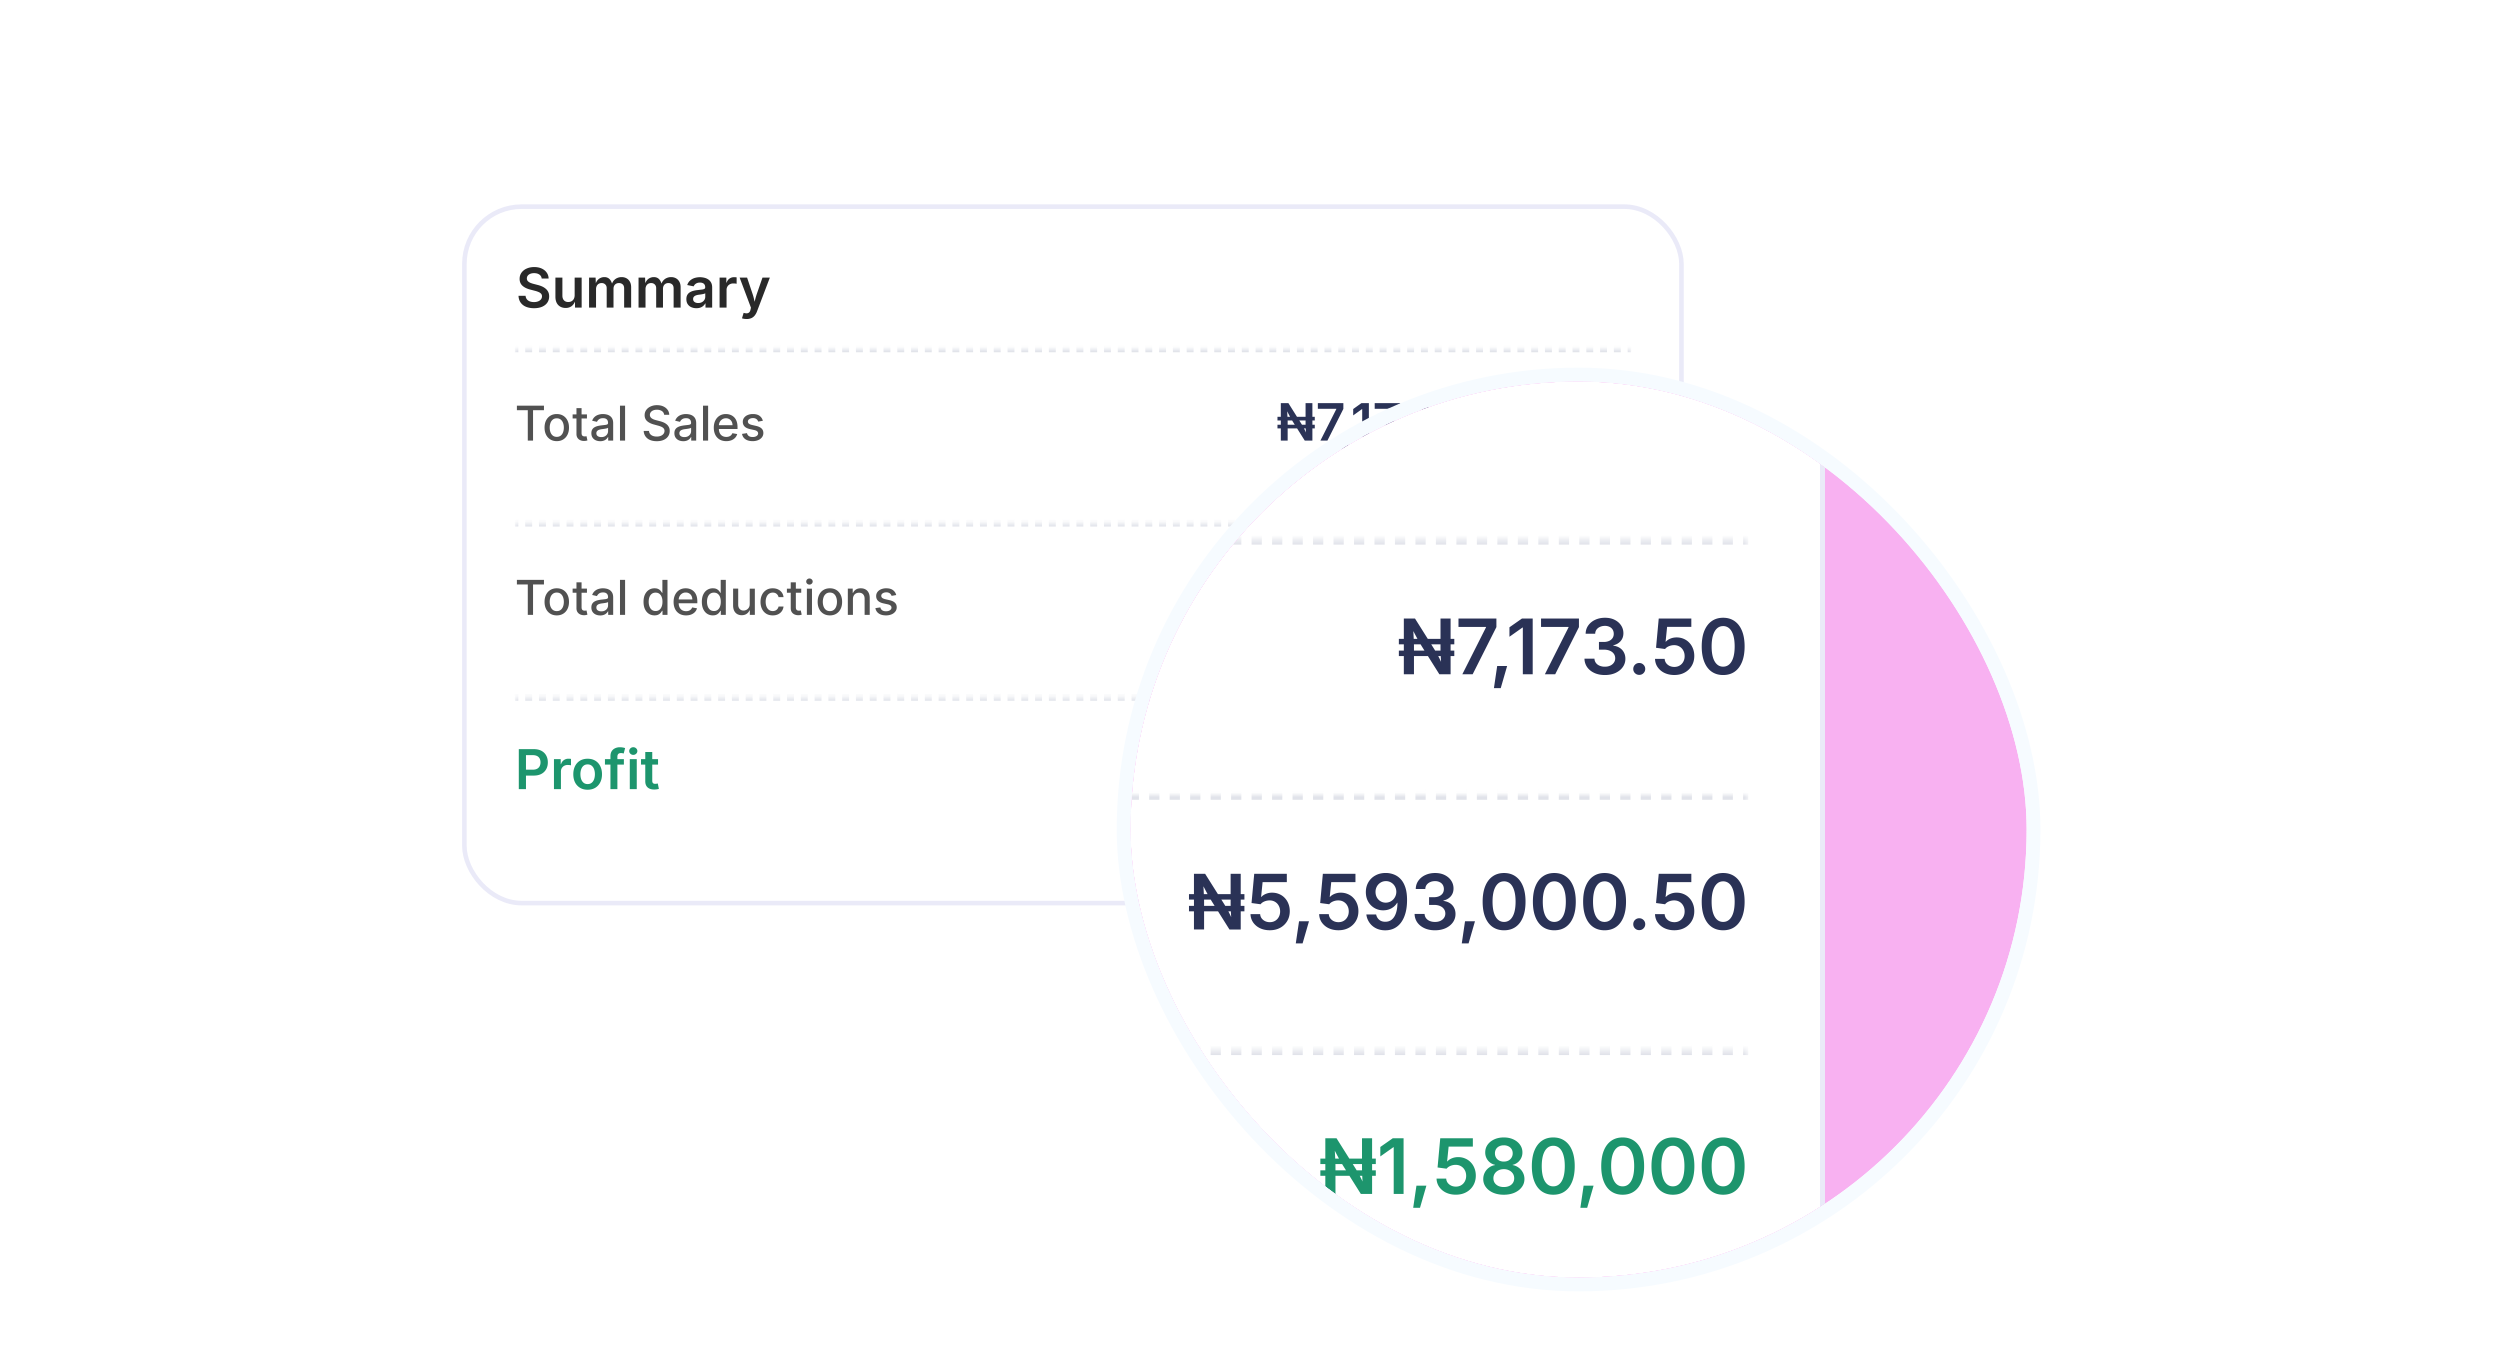 <svg xmlns="http://www.w3.org/2000/svg" width="544" height="294" fill="none"><g filter="url(#a)"><rect width="264.832" height="151.547" x="101.051" y="24.966" fill="#fff" rx="12.458"/><rect width="264.832" height="151.547" x="101.051" y="24.966" stroke="#EAEAF8" rx="12.458"/><path fill="#292929" d="M116.204 47.064c-.673 0-1.259-.105-1.758-.315a2.644 2.644 0 0 1-1.162-.917c-.28-.4-.432-.888-.455-1.46h1.536c.027.304.122.557.286.76.163.202.379.354.648.455.269.097.566.146.893.146.343 0 .645-.053.905-.158a1.45 1.45 0 0 0 .619-.438c.148-.19.222-.41.222-.66a.81.81 0 0 0-.198-.56 1.49 1.49 0 0 0-.549-.374 4.854 4.854 0 0 0-.824-.274l-.986-.257c-.728-.187-1.297-.47-1.705-.847-.405-.377-.608-.874-.608-1.489 0-.514.139-.963.415-1.349a2.683 2.683 0 0 1 1.133-.893c.479-.214 1.022-.321 1.629-.321.619 0 1.162.107 1.629.321.467.214.831.51 1.092.888.265.377.403.807.414 1.29h-1.512a1.138 1.138 0 0 0-.502-.864c-.292-.206-.673-.31-1.144-.31-.327 0-.61.05-.847.152a1.264 1.264 0 0 0-.543.403.974.974 0 0 0-.187.59c0 .241.074.44.222.595.152.156.34.28.566.374.23.093.462.17.695.228l.812.21c.323.078.636.181.94.31.303.128.576.291.817.49.245.195.44.432.584.712.144.28.216.61.216.987 0 .51-.13.96-.391 1.349-.261.385-.636.687-1.127.905-.49.214-1.082.321-1.775.321zm6.89-.052c-.448 0-.841-.096-1.179-.287a1.96 1.96 0 0 1-.783-.834c-.183-.37-.274-.816-.274-1.338v-4.151h1.518v3.918c0 .436.113.778.339 1.027.229.25.543.374.94.374.268 0 .508-.058.718-.175a1.2 1.2 0 0 0 .49-.514c.121-.226.181-.494.181-.806v-3.824h1.524v6.528h-1.442l-.017-1.612h.116c-.183.569-.453.993-.811 1.273-.358.28-.798.42-1.32.42zm5.086-.082v-6.528h1.425l.058 1.57h-.111c.093-.389.238-.706.432-.951.199-.245.428-.427.689-.543.265-.121.541-.181.829-.181.471 0 .851.148 1.139.443.292.296.498.732.619 1.308h-.181c.089-.389.241-.712.455-.969a2.07 2.07 0 0 1 .771-.584c.3-.132.619-.198.958-.198.393 0 .745.085 1.057.257.311.17.558.422.741.753.183.327.275.734.275 1.22v4.403h-1.524v-4.17c0-.404-.111-.7-.333-.887a1.179 1.179 0 0 0-.794-.28c-.242 0-.452.052-.631.158a1.077 1.077 0 0 0-.415.438 1.4 1.4 0 0 0-.14.642v4.099h-1.483v-4.24c0-.33-.103-.595-.309-.793-.207-.203-.471-.304-.794-.304-.222 0-.427.05-.614.152a1.106 1.106 0 0 0-.437.45 1.512 1.512 0 0 0-.164.735v4h-1.518zm10.767 0v-6.528h1.425l.058 1.57h-.111c.094-.389.238-.706.432-.951a1.87 1.87 0 0 1 .689-.543c.265-.121.541-.181.829-.181.472 0 .851.148 1.139.443.292.296.498.732.619 1.308h-.181c.09-.389.241-.712.455-.969a2.07 2.07 0 0 1 .771-.584c.3-.132.619-.198.958-.198.393 0 .745.085 1.057.257.311.17.558.422.741.753.183.327.275.734.275 1.22v4.403h-1.524v-4.17c0-.404-.111-.7-.333-.887a1.179 1.179 0 0 0-.794-.28c-.242 0-.452.052-.631.158a1.068 1.068 0 0 0-.414.438 1.388 1.388 0 0 0-.141.642v4.099h-1.483v-4.24c0-.33-.103-.595-.309-.793-.206-.203-.471-.304-.794-.304-.222 0-.426.05-.613.152a1.108 1.108 0 0 0-.438.45 1.512 1.512 0 0 0-.164.735v4h-1.518zm12.589.134a2.7 2.7 0 0 1-1.115-.222 1.82 1.82 0 0 1-.783-.665c-.19-.292-.286-.652-.286-1.08 0-.37.068-.676.205-.917a1.63 1.63 0 0 1 .56-.578c.238-.144.504-.253.8-.327a6.33 6.33 0 0 1 .923-.158c.377-.043.685-.08.922-.111.238-.031.411-.082.52-.152.113-.07.169-.179.169-.327v-.029c0-.214-.043-.395-.128-.543a.815.815 0 0 0-.386-.345 1.415 1.415 0 0 0-.624-.122c-.253 0-.473.039-.66.117a1.32 1.32 0 0 0-.45.303 1.225 1.225 0 0 0-.257.403l-1.407-.286c.129-.385.327-.703.596-.952.268-.253.587-.442.957-.566a4.007 4.007 0 0 1 2.143-.076c.316.07.604.19.864.362.261.171.471.4.631.689.16.288.239.65.239 1.086v4.362h-1.453v-.9h-.059a1.924 1.924 0 0 1-1.033.893c-.25.094-.545.141-.888.141zm.391-1.127c.316 0 .586-.062.812-.187a1.37 1.37 0 0 0 .531-.49c.129-.206.193-.43.193-.672v-.77a.817.817 0 0 1-.257.11 3.765 3.765 0 0 1-.397.094 9.24 9.24 0 0 1-.432.07c-.14.02-.259.035-.356.047-.226.03-.43.081-.613.152-.183.07-.327.169-.432.297a.75.75 0 0 0-.152.49.78.78 0 0 0 .14.474c.097.124.228.22.391.286.167.066.358.1.572.1zm4.654.993v-6.528h1.471v1.092h.071c.116-.378.321-.668.613-.87.292-.207.624-.31.998-.31a3.936 3.936 0 0 1 .555.041v1.396a1.79 1.79 0 0 0-.304-.053 3.76 3.76 0 0 0-.414-.023c-.281 0-.534.06-.759.18a1.36 1.36 0 0 0-.526.503 1.4 1.4 0 0 0-.187.73v3.842h-1.518zm4.876 2.33.356-1.186.181.047c.229.058.434.074.613.047a.717.717 0 0 0 .45-.234c.12-.128.206-.317.256-.566l.094-.415-2.464-6.551h1.623l1.191 3.55c.14.42.255.839.345 1.255.089.417.188.843.297 1.279h-.397c.106-.436.211-.862.316-1.279.105-.42.227-.839.368-1.255l1.232-3.55h1.605l-2.802 7.369a3.238 3.238 0 0 1-.497.887 1.92 1.92 0 0 1-.73.567 2.49 2.49 0 0 1-1.021.192c-.214 0-.413-.015-.596-.047a1.989 1.989 0 0 1-.42-.11z"/><mask id="b" fill="#fff"><path d="M112.016 55.909H354.92v31.938H112.016V55.909z"/></mask><path fill="#E1E3EA" d="M354.92 55.535h-.75v.748h.75v-.748zm-2.249 0h-1.499v.748h1.499v-.748zm-2.999 0h-1.499v.748h1.499v-.748zm-2.999 0h-1.499v.748h1.499v-.748zm-2.999 0h-1.499v.748h1.499v-.748zm-2.998 0h-1.5v.748h1.5v-.748zm-2.999 0h-1.5v.748h1.5v-.748zm-2.999 0h-1.499v.748h1.499v-.748zm-2.999 0h-1.499v.748h1.499v-.748zm-2.999 0h-1.499v.748h1.499v-.748zm-2.998 0h-1.5v.748h1.5v-.748zm-2.999 0h-1.5v.748h1.5v-.748zm-2.999 0h-1.5v.748h1.5v-.748zm-2.999 0h-1.499v.748h1.499v-.748zm-2.999 0h-1.499v.748h1.499v-.748zm-2.999 0h-1.499v.748h1.499v-.748zm-2.998 0h-1.5v.748h1.5v-.748zm-2.999 0h-1.5v.748h1.5v-.748zm-2.999 0h-1.499v.748h1.499v-.748zm-2.999 0h-1.499v.748h1.499v-.748zm-2.999 0h-1.499v.748h1.499v-.748zm-2.998 0h-1.5v.748h1.5v-.748zm-2.999 0h-1.5v.748h1.5v-.748zm-2.999 0h-1.5v.748h1.5v-.748zm-2.999 0h-1.499v.748h1.499v-.748zm-2.999 0H279.2v.748h1.499v-.748zm-2.999 0h-1.499v.748h1.499v-.748zm-2.998 0h-1.5v.748h1.5v-.748zm-2.999 0h-1.5v.748h1.5v-.748zm-2.999 0h-1.499v.748h1.499v-.748zm-2.999 0h-1.499v.748h1.499v-.748zm-2.999 0h-1.499v.748h1.499v-.748zm-2.999 0h-1.499v.748h1.499v-.748zm-2.998 0h-1.5v.748h1.5v-.748zm-2.999 0h-1.5v.748h1.5v-.748zm-2.999 0h-1.499v.748h1.499v-.748zm-2.999 0h-1.499v.748h1.499v-.748zm-2.999 0h-1.499v.748h1.499v-.748zm-2.998 0h-1.5v.748h1.5v-.748zm-2.999 0h-1.5v.748h1.5v-.748zm-2.999 0h-1.5v.748h1.5v-.748zm-2.999 0h-1.499v.748h1.499v-.748zm-2.999 0h-1.499v.748h1.499v-.748zm-2.999 0h-1.499v.748h1.499v-.748zm-2.998 0h-1.5v.748h1.5v-.748zm-2.999 0h-1.5v.748h1.5v-.748zm-2.999 0h-1.499v.748h1.499v-.748zm-2.999 0h-1.499v.748h1.499v-.748zm-2.999 0h-1.499v.748h1.499v-.748zm-2.998 0h-1.5v.748h1.5v-.748zm-2.999 0h-1.5v.748h1.5v-.748zm-2.999 0h-1.499v.748h1.499v-.748zm-2.999 0h-1.499v.748h1.499v-.748zm-2.999 0h-1.499v.748h1.499v-.748zm-2.999 0h-1.499v.748h1.499v-.748zm-2.998 0h-1.5v.748h1.5v-.748zm-2.999 0h-1.5v.748h1.5v-.748zm-2.999 0h-1.499v.748h1.499v-.748zm-2.999 0h-1.499v.748h1.499v-.748zm-2.999 0h-1.499v.748h1.499v-.748zm-2.998 0h-1.5v.748h1.5v-.748zm-2.999 0h-1.5v.748h1.5v-.748zm-2.999 0h-1.499v.748h1.499v-.748zm-2.999 0h-1.499v.748h1.499v-.748zm-2.999 0h-1.499v.748h1.499v-.748zm-2.998 0h-1.5v.748h1.5v-.748zm-2.999 0h-1.5v.748h1.5v-.748zm-2.999 0h-1.499v.748h1.499v-.748zm-2.999 0h-1.499v.748h1.499v-.748zm-2.999 0h-1.499v.748h1.499v-.748zm-2.998 0h-1.5v.748h1.5v-.748zm-2.999 0h-1.5v.748h1.5v-.748zm-2.999 0h-1.499v.748h1.499v-.748zm-2.999 0h-1.499v.748h1.499v-.748zm-2.999 0h-1.499v.748h1.499v-.748zm-2.999 0h-1.499v.748h1.499v-.748zm-2.998 0h-1.5v.748h1.5v-.748zm-2.999 0h-1.5v.748h1.5v-.748zm-2.999 0h-1.499v.748h1.499v-.748zm-2.999 0h-1.499v.748h1.499v-.748zm-2.999 0h-1.499v.748h1.499v-.748zm-2.998 0h-.75v.748h.75v-.748zm242.154-.373h-.75v1.494h.75v-1.495zm-2.249 0h-1.499v1.494h1.499v-1.495zm-2.999 0h-1.499v1.494h1.499v-1.495zm-2.999 0h-1.499v1.494h1.499v-1.495zm-2.999 0h-1.499v1.494h1.499v-1.495zm-2.998 0h-1.5v1.494h1.5v-1.495zm-2.999 0h-1.5v1.494h1.5v-1.495zm-2.999 0h-1.499v1.494h1.499v-1.495zm-2.999 0h-1.499v1.494h1.499v-1.495zm-2.999 0h-1.499v1.494h1.499v-1.495zm-2.998 0h-1.5v1.494h1.5v-1.495zm-2.999 0h-1.5v1.494h1.5v-1.495zm-2.999 0h-1.5v1.494h1.5v-1.495zm-2.999 0h-1.499v1.494h1.499v-1.495zm-2.999 0h-1.499v1.494h1.499v-1.495zm-2.999 0h-1.499v1.494h1.499v-1.495zm-2.998 0h-1.5v1.494h1.5v-1.495zm-2.999 0h-1.5v1.494h1.5v-1.495zm-2.999 0h-1.499v1.494h1.499v-1.495zm-2.999 0h-1.499v1.494h1.499v-1.495zm-2.999 0h-1.499v1.494h1.499v-1.495zm-2.998 0h-1.5v1.494h1.5v-1.495zm-2.999 0h-1.5v1.494h1.5v-1.495zm-2.999 0h-1.5v1.494h1.5v-1.495zm-2.999 0h-1.499v1.494h1.499v-1.495zm-2.999 0H279.2v1.494h1.499v-1.495zm-2.999 0h-1.499v1.494h1.499v-1.495zm-2.998 0h-1.5v1.494h1.5v-1.495zm-2.999 0h-1.5v1.494h1.5v-1.495zm-2.999 0h-1.499v1.494h1.499v-1.495zm-2.999 0h-1.499v1.494h1.499v-1.495zm-2.999 0h-1.499v1.494h1.499v-1.495zm-2.999 0h-1.499v1.494h1.499v-1.495zm-2.998 0h-1.5v1.494h1.5v-1.495zm-2.999 0h-1.5v1.494h1.5v-1.495zm-2.999 0h-1.499v1.494h1.499v-1.495zm-2.999 0h-1.499v1.494h1.499v-1.495zm-2.999 0h-1.499v1.494h1.499v-1.495zm-2.998 0h-1.5v1.494h1.5v-1.495zm-2.999 0h-1.5v1.494h1.5v-1.495zm-2.999 0h-1.5v1.494h1.5v-1.495zm-2.999 0h-1.499v1.494h1.499v-1.495zm-2.999 0h-1.499v1.494h1.499v-1.495zm-2.999 0h-1.499v1.494h1.499v-1.495zm-2.998 0h-1.5v1.494h1.5v-1.495zm-2.999 0h-1.5v1.494h1.5v-1.495zm-2.999 0h-1.499v1.494h1.499v-1.495zm-2.999 0h-1.499v1.494h1.499v-1.495zm-2.999 0h-1.499v1.494h1.499v-1.495zm-2.998 0h-1.5v1.494h1.5v-1.495zm-2.999 0h-1.5v1.494h1.5v-1.495zm-2.999 0h-1.499v1.494h1.499v-1.495zm-2.999 0h-1.499v1.494h1.499v-1.495zm-2.999 0h-1.499v1.494h1.499v-1.495zm-2.999 0h-1.499v1.494h1.499v-1.495zm-2.998 0h-1.5v1.494h1.5v-1.495zm-2.999 0h-1.5v1.494h1.5v-1.495zm-2.999 0h-1.499v1.494h1.499v-1.495zm-2.999 0h-1.499v1.494h1.499v-1.495zm-2.999 0h-1.499v1.494h1.499v-1.495zm-2.998 0h-1.5v1.494h1.5v-1.495zm-2.999 0h-1.5v1.494h1.5v-1.495zm-2.999 0h-1.499v1.494h1.499v-1.495zm-2.999 0h-1.499v1.494h1.499v-1.495zm-2.999 0h-1.499v1.494h1.499v-1.495zm-2.998 0h-1.5v1.494h1.5v-1.495zm-2.999 0h-1.5v1.494h1.5v-1.495zm-2.999 0h-1.499v1.494h1.499v-1.495zm-2.999 0h-1.499v1.494h1.499v-1.495zm-2.999 0h-1.499v1.494h1.499v-1.495zm-2.998 0h-1.5v1.494h1.5v-1.495zm-2.999 0h-1.5v1.494h1.5v-1.495zm-2.999 0h-1.499v1.494h1.499v-1.495zm-2.999 0h-1.499v1.494h1.499v-1.495zm-2.999 0h-1.499v1.494h1.499v-1.495zm-2.999 0h-1.499v1.494h1.499v-1.495zm-2.998 0h-1.5v1.494h1.5v-1.495zm-2.999 0h-1.5v1.494h1.5v-1.495zm-2.999 0h-1.499v1.494h1.499v-1.495zm-2.999 0h-1.499v1.494h1.499v-1.495zm-2.999 0h-1.499v1.494h1.499v-1.495zm-2.998 0h-.75v1.494h.75v-1.495z" mask="url(#b)"/><path fill="#515151" d="M112.476 69.256v-.988h5.89v.988h-2.375v6.622h-1.144v-6.622h-2.371zm8.679 6.737c-.536 0-1.002-.123-1.401-.368a2.476 2.476 0 0 1-.929-1.03c-.221-.44-.331-.955-.331-1.545 0-.592.11-1.11.331-1.553.22-.444.53-.788.929-1.033.399-.245.865-.368 1.401-.368.535 0 1.002.123 1.4.368.399.245.709.59.929 1.033.221.443.331.96.331 1.553 0 .59-.11 1.105-.331 1.546-.22.44-.53.784-.929 1.029-.398.245-.865.368-1.4.368zm.003-.933c.347 0 .634-.091.862-.275.228-.183.397-.427.506-.732.111-.304.167-.64.167-1.007 0-.364-.056-.698-.167-1.003a1.635 1.635 0 0 0-.506-.74c-.228-.185-.515-.278-.862-.278-.349 0-.639.093-.869.279a1.656 1.656 0 0 0-.509.739 2.96 2.96 0 0 0-.164 1.003c0 .367.055.703.164 1.007.111.305.281.549.509.732.23.184.52.275.869.275zm6.561-4.89v.892h-3.117v-.892h3.117zm-2.281-1.367h1.111v5.399c0 .215.032.378.096.487a.51.51 0 0 0 .249.219c.104.037.217.056.339.056a1.3 1.3 0 0 0 .234-.019l.156-.03.2.918a1.74 1.74 0 0 1-.275.074 2.16 2.16 0 0 1-.445.045 1.957 1.957 0 0 1-.818-.156 1.4 1.4 0 0 1-.613-.505c-.156-.228-.234-.514-.234-.859v-5.63zm5.171 7.201c-.361 0-.688-.067-.981-.2a1.656 1.656 0 0 1-.695-.591c-.168-.258-.252-.574-.252-.948 0-.322.062-.587.186-.795.123-.208.291-.373.501-.494.211-.122.446-.213.706-.275.26-.062.525-.11.795-.141l.833-.097c.213-.027.368-.07.464-.13.097-.06.145-.156.145-.29v-.026c0-.325-.092-.576-.275-.754-.181-.179-.451-.268-.81-.268-.374 0-.669.083-.884.25a1.326 1.326 0 0 0-.442.545l-1.045-.238a2.02 2.02 0 0 1 .543-.84c.24-.215.516-.37.829-.467.312-.1.64-.149.984-.149.228 0 .47.027.725.082.257.052.498.148.721.29a1.6 1.6 0 0 1 .553.605c.144.26.216.598.216 1.015v3.79h-1.085v-.78h-.045a1.575 1.575 0 0 1-.323.423 1.716 1.716 0 0 1-.554.346 2.144 2.144 0 0 1-.81.137zm.242-.892c.307 0 .57-.06.788-.182.22-.121.387-.28.501-.475.117-.199.175-.41.175-.636v-.736a.584.584 0 0 1-.231.112c-.111.032-.239.06-.382.085a46.83 46.83 0 0 1-.42.064l-.342.044a2.762 2.762 0 0 0-.591.138 1.008 1.008 0 0 0-.423.278.697.697 0 0 0-.156.476c0 .275.101.483.304.624.203.139.462.208.777.208zm5.166-6.844v7.61h-1.111v-7.61h1.111zm8.503 1.999a1.084 1.084 0 0 0-.49-.818c-.288-.195-.649-.293-1.085-.293-.312 0-.582.05-.81.148-.228.097-.405.23-.532.402a.947.947 0 0 0-.186.576c0 .18.043.337.127.468.087.131.199.242.338.33.141.087.292.16.453.22.161.057.316.104.465.141l.743.193c.243.06.492.14.747.242.255.101.491.235.709.401.218.166.394.372.528.617.136.245.204.539.204.88 0 .432-.111.814-.334 1.149-.22.334-.541.598-.962.791-.419.193-.926.29-1.52.29-.57 0-1.063-.09-1.479-.271a2.276 2.276 0 0 1-.977-.77 2.218 2.218 0 0 1-.39-1.188h1.152c.022.274.111.504.267.687.159.18.361.316.606.405.247.087.519.13.814.13.324 0 .613-.05.865-.152a1.45 1.45 0 0 0 .602-.431c.146-.186.219-.403.219-.65a.797.797 0 0 0-.193-.554 1.422 1.422 0 0 0-.516-.357 5.076 5.076 0 0 0-.732-.249l-.899-.245c-.61-.166-1.093-.41-1.45-.732-.354-.322-.531-.748-.531-1.278 0-.439.119-.822.357-1.148.238-.327.56-.581.966-.762a3.305 3.305 0 0 1 1.375-.275c.515 0 .969.09 1.363.271.397.18.709.43.937.747.228.314.347.676.356 1.085h-1.107zm4.155 5.737c-.361 0-.688-.067-.981-.2a1.656 1.656 0 0 1-.695-.591c-.168-.258-.252-.574-.252-.948 0-.322.062-.587.186-.795.123-.208.291-.373.501-.494.211-.122.446-.213.706-.275.26-.062.525-.11.795-.141l.833-.097c.213-.027.368-.07.464-.13.097-.06.145-.156.145-.29v-.026c0-.325-.092-.576-.275-.754-.181-.179-.451-.268-.81-.268-.374 0-.669.083-.884.25a1.326 1.326 0 0 0-.442.545l-1.045-.238a2.02 2.02 0 0 1 .543-.84c.24-.215.516-.37.829-.467.312-.1.64-.149.984-.149.228 0 .47.027.725.082.257.052.498.148.721.29a1.6 1.6 0 0 1 .553.605c.144.26.216.598.216 1.015v3.79h-1.085v-.78h-.045a1.575 1.575 0 0 1-.323.423 1.716 1.716 0 0 1-.554.346 2.144 2.144 0 0 1-.81.137zm.242-.892c.307 0 .57-.06.788-.182.22-.121.387-.28.501-.475.117-.199.175-.41.175-.636v-.736a.584.584 0 0 1-.231.112c-.111.032-.239.06-.382.085a46.83 46.83 0 0 1-.42.064l-.342.044a2.762 2.762 0 0 0-.591.138 1.008 1.008 0 0 0-.423.278.697.697 0 0 0-.156.476c0 .275.101.483.304.624.203.139.462.208.777.208zm5.166-6.844v7.61h-1.111v-7.61h1.111zm3.954 7.725c-.562 0-1.046-.12-1.453-.36a2.445 2.445 0 0 1-.936-1.022c-.218-.441-.327-.958-.327-1.55 0-.585.109-1.1.327-1.546a2.54 2.54 0 0 1 .921-1.044c.397-.25.86-.375 1.39-.375.322 0 .634.053.936.16.303.106.574.273.814.501.241.228.43.524.569.888.138.362.208.802.208 1.32v.393h-4.537v-.832h3.448c0-.292-.059-.551-.178-.776a1.347 1.347 0 0 0-.502-.54 1.4 1.4 0 0 0-.75-.196c-.313 0-.585.077-.818.23-.23.151-.409.35-.535.595a1.714 1.714 0 0 0-.186.791v.65c0 .382.067.706.201.974.136.267.326.472.568.613.243.139.527.208.851.208.211 0 .403-.03.576-.09.174-.061.324-.153.45-.274a1.2 1.2 0 0 0 .29-.45l1.051.19c-.084.31-.235.58-.453.814-.216.23-.487.41-.814.538a3.03 3.03 0 0 1-1.111.19zm7.958-4.43-1.007.179a1.202 1.202 0 0 0-.2-.368.996.996 0 0 0-.364-.286 1.322 1.322 0 0 0-.576-.111c-.315 0-.578.07-.788.211-.211.14-.316.319-.316.54 0 .19.071.344.212.46.141.116.369.212.684.286l.906.208c.525.121.917.308 1.174.561.258.253.387.581.387.985 0 .342-.099.646-.297.914a1.95 1.95 0 0 1-.822.624 3.038 3.038 0 0 1-1.215.227c-.639 0-1.16-.136-1.564-.409-.404-.275-.651-.665-.743-1.17l1.074-.164c.067.28.204.492.412.636.208.14.48.211.814.211.364 0 .655-.075.873-.226.218-.154.327-.34.327-.561a.583.583 0 0 0-.201-.45c-.131-.121-.333-.213-.605-.275l-.966-.212c-.533-.121-.927-.314-1.182-.58-.253-.265-.379-.6-.379-1.006 0-.337.094-.632.282-.885a1.85 1.85 0 0 1 .781-.59 2.847 2.847 0 0 1 1.141-.216c.616 0 1.102.134 1.456.401.354.265.588.62.702 1.067z"/><path fill="#2A3256" d="M286.096 70.7v.798h-8.118V70.7h8.118zm0 1.718v.8h-8.118v-.8h8.118zm-7.39 3.46V67.72h1.648l2.824 4.495c.117.186.241.397.372.635a14.5 14.5 0 0 1 .833 1.751h-.165c-.025-.306-.049-.62-.071-.941a53.803 53.803 0 0 1-.044-.92 31.997 31.997 0 0 1-.011-.739v-4.28h1.484v8.156h-1.659l-2.545-4.046a22.435 22.435 0 0 1-.914-1.62l-.597-1.15h.208a228.87 228.87 0 0 1 .104 2.086c.015.281.022.507.022.679v4.05h-1.489zm8.616 0 3.471-6.876v-.054h-4.029V67.72h5.551v1.26l-3.471 6.897h-1.522zm4.719 2.096.482-3.3h1.467l-.953 3.3h-.996zm5.824-10.253v8.157h-1.45v-6.854h-.055l-1.905 1.369v-1.39l1.79-1.282h1.62zm1.829 8.157 3.47-6.876v-.054h-4.029V67.72h5.551v1.26l-3.471 6.897h-1.521zm8.824.11c-.573 0-1.082-.1-1.527-.296a2.559 2.559 0 0 1-1.046-.816 2.126 2.126 0 0 1-.405-1.21h1.472c.015.223.088.416.219.58.135.165.314.292.537.384.223.087.473.131.75.131.292 0 .549-.051.772-.153a1.27 1.27 0 0 0 .531-.427c.131-.186.197-.4.197-.64a1.13 1.13 0 0 0-.197-.658 1.294 1.294 0 0 0-.564-.443 2.165 2.165 0 0 0-.887-.164h-.723v-1.128h.723c.285 0 .535-.05.75-.148a1.23 1.23 0 0 0 .504-.421c.12-.18.18-.387.18-.624 0-.23-.053-.43-.158-.602a1.031 1.031 0 0 0-.444-.4 1.43 1.43 0 0 0-.668-.148c-.252 0-.483.046-.695.137a1.256 1.256 0 0 0-.514.378.977.977 0 0 0-.209.596h-1.406c.007-.456.136-.855.388-1.198a2.56 2.56 0 0 1 1.018-.81 3.372 3.372 0 0 1 1.429-.296c.544 0 1.017.102 1.418.306.401.205.712.478.931.821.222.34.334.716.334 1.128 0 .46-.135.845-.406 1.155-.27.31-.625.515-1.067.613v.066c.38.051.701.164.963.34.263.17.462.392.597.662.139.27.208.575.208.914 0 .456-.129.863-.389 1.22a2.605 2.605 0 0 1-1.067.844c-.449.204-.965.306-1.549.306zm4.007 1.986.482-3.3h1.467l-.953 3.3h-.996zm6.284-1.987c-.657 0-1.219-.164-1.686-.492-.467-.333-.825-.809-1.073-1.43-.248-.623-.372-1.377-.372-2.26 0-.883.124-1.637.372-2.26.252-.625.61-1.103 1.073-1.435.467-.332 1.029-.498 1.686-.498.661 0 1.225.166 1.692.498.467.332.824.81 1.073 1.434.248.624.372 1.378.372 2.26 0 .884-.124 1.638-.372 2.262-.245.62-.601 1.096-1.068 1.428-.467.329-1.033.493-1.697.493zm.006-1.226c.354 0 .653-.115.897-.345.249-.233.437-.57.564-1.007.132-.442.197-.976.197-1.604 0-.631-.065-1.168-.197-1.61-.127-.441-.315-.779-.564-1.012a1.248 1.248 0 0 0-.897-.35c-.358 0-.661.116-.909.35-.245.233-.432.571-.564 1.013-.128.441-.191.978-.191 1.609 0 .628.063 1.162.191 1.604.128.438.316.773.564 1.007.248.23.551.345.909.345zm7.395 1.226c-.657 0-1.219-.164-1.686-.492-.467-.333-.825-.809-1.073-1.43-.248-.623-.372-1.377-.372-2.26 0-.883.124-1.637.372-2.26.252-.625.61-1.103 1.073-1.435.467-.332 1.029-.498 1.686-.498.661 0 1.225.166 1.692.498.467.332.824.81 1.073 1.434.248.624.372 1.378.372 2.26 0 .884-.124 1.638-.372 2.262-.245.62-.601 1.096-1.068 1.428-.467.329-1.033.493-1.697.493zm.006-1.226c.354 0 .653-.115.897-.345.249-.233.437-.57.564-1.007.132-.442.197-.976.197-1.604 0-.631-.065-1.168-.197-1.61-.127-.441-.315-.779-.564-1.012a1.248 1.248 0 0 0-.897-.35c-.358 0-.661.116-.909.35-.245.233-.433.571-.564 1.013-.128.441-.191.978-.191 1.609 0 .628.063 1.162.191 1.604.128.438.316.773.564 1.007.248.23.551.345.909.345zm7.395 1.226c-.657 0-1.219-.164-1.686-.492-.467-.333-.825-.809-1.073-1.43-.248-.623-.372-1.377-.372-2.26 0-.883.124-1.637.372-2.26.252-.625.61-1.103 1.073-1.435.467-.332 1.029-.498 1.686-.498.661 0 1.225.166 1.692.498.467.332.824.81 1.073 1.434.248.624.372 1.378.372 2.26 0 .884-.124 1.638-.372 2.262-.245.62-.601 1.096-1.068 1.428-.467.329-1.033.493-1.697.493zm.006-1.226c.354 0 .653-.115.897-.345.249-.233.437-.57.564-1.007.132-.442.197-.976.197-1.604 0-.631-.065-1.168-.197-1.61-.127-.441-.315-.779-.564-1.012a1.248 1.248 0 0 0-.897-.35c-.358 0-.661.116-.909.35-.245.233-.433.571-.564 1.013-.128.441-.191.978-.191 1.609 0 .628.063 1.162.191 1.604.128.438.316.773.564 1.007.248.23.551.345.909.345zm5.167 1.21a.86.86 0 0 1-.876-.876.86.86 0 0 1 .876-.87c.248 0 .456.083.624.251a.83.83 0 0 1 .258.619.837.837 0 0 1-.258.624.848.848 0 0 1-.624.252zm5.25.016c-.533 0-1.007-.098-1.423-.295a2.556 2.556 0 0 1-.997-.827 2.143 2.143 0 0 1-.383-1.199h1.418c.015.223.084.42.208.591.128.168.294.301.498.4.208.095.434.142.679.142.292 0 .551-.065.777-.197a1.44 1.44 0 0 0 .531-.553 1.69 1.69 0 0 0 .192-.815c0-.31-.068-.586-.203-.827a1.435 1.435 0 0 0-.542-.564 1.504 1.504 0 0 0-.793-.208c-.249 0-.491.048-.729.143a1.485 1.485 0 0 0-.558.36l-1.325-.213.422-4.204h4.724v1.227h-3.509l-.235 2.167h.044c.153-.179.368-.325.646-.438a2.31 2.31 0 0 1 .908-.175 2.52 2.52 0 0 1 1.834.767c.234.24.414.525.542.853.131.329.197.688.197 1.079 0 .54-.124 1.02-.372 1.44a2.671 2.671 0 0 1-1.029.985c-.438.24-.946.361-1.522.361zm7.182 0c-.657 0-1.219-.164-1.686-.492-.467-.333-.825-.809-1.073-1.43-.248-.623-.372-1.377-.372-2.26 0-.883.124-1.637.372-2.26.252-.625.609-1.103 1.073-1.435.467-.332 1.029-.498 1.686-.498.66 0 1.224.166 1.691.498.468.332.825.81 1.073 1.434.248.624.373 1.378.373 2.26 0 .884-.125 1.638-.373 2.262-.244.62-.6 1.096-1.067 1.428-.467.329-1.033.493-1.697.493zm.005-1.226c.354 0 .654-.115.898-.345.248-.233.436-.57.564-1.007.131-.442.197-.976.197-1.604 0-.631-.066-1.168-.197-1.61-.128-.441-.316-.779-.564-1.012a1.25 1.25 0 0 0-.898-.35c-.357 0-.66.116-.908.35-.245.233-.433.571-.564 1.013-.128.441-.192.978-.192 1.609 0 .628.064 1.162.192 1.604.128.438.316.773.564 1.007.248.23.551.345.908.345z"/><mask id="c" fill="#fff"><path d="M112.016 93.826H354.92v31.937H112.016V93.826z"/></mask><path fill="#E1E3EA" d="M354.92 93.452h-.75v.747h.75v-.747zm-2.249 0h-1.499v.747h1.499v-.747zm-2.999 0h-1.499v.747h1.499v-.747zm-2.999 0h-1.499v.747h1.499v-.747zm-2.999 0h-1.499v.747h1.499v-.747zm-2.998 0h-1.5v.747h1.5v-.747zm-2.999 0h-1.5v.747h1.5v-.747zm-2.999 0h-1.499v.747h1.499v-.747zm-2.999 0h-1.499v.747h1.499v-.747zm-2.999 0h-1.499v.747h1.499v-.747zm-2.998 0h-1.5v.747h1.5v-.747zm-2.999 0h-1.5v.747h1.5v-.747zm-2.999 0h-1.5v.747h1.5v-.747zm-2.999 0h-1.499v.747h1.499v-.747zm-2.999 0h-1.499v.747h1.499v-.747zm-2.999 0h-1.499v.747h1.499v-.747zm-2.998 0h-1.5v.747h1.5v-.747zm-2.999 0h-1.5v.747h1.5v-.747zm-2.999 0h-1.499v.747h1.499v-.747zm-2.999 0h-1.499v.747h1.499v-.747zm-2.999 0h-1.499v.747h1.499v-.747zm-2.998 0h-1.5v.747h1.5v-.747zm-2.999 0h-1.5v.747h1.5v-.747zm-2.999 0h-1.5v.747h1.5v-.747zm-2.999 0h-1.499v.747h1.499v-.747zm-2.999 0H279.2v.747h1.499v-.747zm-2.999 0h-1.499v.747h1.499v-.747zm-2.998 0h-1.5v.747h1.5v-.747zm-2.999 0h-1.5v.747h1.5v-.747zm-2.999 0h-1.499v.747h1.499v-.747zm-2.999 0h-1.499v.747h1.499v-.747zm-2.999 0h-1.499v.747h1.499v-.747zm-2.999 0h-1.499v.747h1.499v-.747zm-2.998 0h-1.5v.747h1.5v-.747zm-2.999 0h-1.5v.747h1.5v-.747zm-2.999 0h-1.499v.747h1.499v-.747zm-2.999 0h-1.499v.747h1.499v-.747zm-2.999 0h-1.499v.747h1.499v-.747zm-2.998 0h-1.5v.747h1.5v-.747zm-2.999 0h-1.5v.747h1.5v-.747zm-2.999 0h-1.5v.747h1.5v-.747zm-2.999 0h-1.499v.747h1.499v-.747zm-2.999 0h-1.499v.747h1.499v-.747zm-2.999 0h-1.499v.747h1.499v-.747zm-2.998 0h-1.5v.747h1.5v-.747zm-2.999 0h-1.5v.747h1.5v-.747zm-2.999 0h-1.499v.747h1.499v-.747zm-2.999 0h-1.499v.747h1.499v-.747zm-2.999 0h-1.499v.747h1.499v-.747zm-2.998 0h-1.5v.747h1.5v-.747zm-2.999 0h-1.5v.747h1.5v-.747zm-2.999 0h-1.499v.747h1.499v-.747zm-2.999 0h-1.499v.747h1.499v-.747zm-2.999 0h-1.499v.747h1.499v-.747zm-2.999 0h-1.499v.747h1.499v-.747zm-2.998 0h-1.5v.747h1.5v-.747zm-2.999 0h-1.5v.747h1.5v-.747zm-2.999 0h-1.499v.747h1.499v-.747zm-2.999 0h-1.499v.747h1.499v-.747zm-2.999 0h-1.499v.747h1.499v-.747zm-2.998 0h-1.5v.747h1.5v-.747zm-2.999 0h-1.5v.747h1.5v-.747zm-2.999 0h-1.499v.747h1.499v-.747zm-2.999 0h-1.499v.747h1.499v-.747zm-2.999 0h-1.499v.747h1.499v-.747zm-2.998 0h-1.5v.747h1.5v-.747zm-2.999 0h-1.5v.747h1.5v-.747zm-2.999 0h-1.499v.747h1.499v-.747zm-2.999 0h-1.499v.747h1.499v-.747zm-2.999 0h-1.499v.747h1.499v-.747zm-2.998 0h-1.5v.747h1.5v-.747zm-2.999 0h-1.5v.747h1.5v-.747zm-2.999 0h-1.499v.747h1.499v-.747zm-2.999 0h-1.499v.747h1.499v-.747zm-2.999 0h-1.499v.747h1.499v-.747zm-2.999 0h-1.499v.747h1.499v-.747zm-2.998 0h-1.5v.747h1.5v-.747zm-2.999 0h-1.5v.747h1.5v-.747zm-2.999 0h-1.499v.747h1.499v-.747zm-2.999 0h-1.499v.747h1.499v-.747zm-2.999 0h-1.499v.747h1.499v-.747zm-2.998 0h-.75v.747h.75v-.747zm242.154-.374h-.75v1.495h.75v-1.495zm-2.249 0h-1.499v1.495h1.499v-1.495zm-2.999 0h-1.499v1.495h1.499v-1.495zm-2.999 0h-1.499v1.495h1.499v-1.495zm-2.999 0h-1.499v1.495h1.499v-1.495zm-2.998 0h-1.5v1.495h1.5v-1.495zm-2.999 0h-1.5v1.495h1.5v-1.495zm-2.999 0h-1.499v1.495h1.499v-1.495zm-2.999 0h-1.499v1.495h1.499v-1.495zm-2.999 0h-1.499v1.495h1.499v-1.495zm-2.998 0h-1.5v1.495h1.5v-1.495zm-2.999 0h-1.5v1.495h1.5v-1.495zm-2.999 0h-1.5v1.495h1.5v-1.495zm-2.999 0h-1.499v1.495h1.499v-1.495zm-2.999 0h-1.499v1.495h1.499v-1.495zm-2.999 0h-1.499v1.495h1.499v-1.495zm-2.998 0h-1.5v1.495h1.5v-1.495zm-2.999 0h-1.5v1.495h1.5v-1.495zm-2.999 0h-1.499v1.495h1.499v-1.495zm-2.999 0h-1.499v1.495h1.499v-1.495zm-2.999 0h-1.499v1.495h1.499v-1.495zm-2.998 0h-1.5v1.495h1.5v-1.495zm-2.999 0h-1.5v1.495h1.5v-1.495zm-2.999 0h-1.5v1.495h1.5v-1.495zm-2.999 0h-1.499v1.495h1.499v-1.495zm-2.999 0H279.2v1.495h1.499v-1.495zm-2.999 0h-1.499v1.495h1.499v-1.495zm-2.998 0h-1.5v1.495h1.5v-1.495zm-2.999 0h-1.5v1.495h1.5v-1.495zm-2.999 0h-1.499v1.495h1.499v-1.495zm-2.999 0h-1.499v1.495h1.499v-1.495zm-2.999 0h-1.499v1.495h1.499v-1.495zm-2.999 0h-1.499v1.495h1.499v-1.495zm-2.998 0h-1.5v1.495h1.5v-1.495zm-2.999 0h-1.5v1.495h1.5v-1.495zm-2.999 0h-1.499v1.495h1.499v-1.495zm-2.999 0h-1.499v1.495h1.499v-1.495zm-2.999 0h-1.499v1.495h1.499v-1.495zm-2.998 0h-1.5v1.495h1.5v-1.495zm-2.999 0h-1.5v1.495h1.5v-1.495zm-2.999 0h-1.5v1.495h1.5v-1.495zm-2.999 0h-1.499v1.495h1.499v-1.495zm-2.999 0h-1.499v1.495h1.499v-1.495zm-2.999 0h-1.499v1.495h1.499v-1.495zm-2.998 0h-1.5v1.495h1.5v-1.495zm-2.999 0h-1.5v1.495h1.5v-1.495zm-2.999 0h-1.499v1.495h1.499v-1.495zm-2.999 0h-1.499v1.495h1.499v-1.495zm-2.999 0h-1.499v1.495h1.499v-1.495zm-2.998 0h-1.5v1.495h1.5v-1.495zm-2.999 0h-1.5v1.495h1.5v-1.495zm-2.999 0h-1.499v1.495h1.499v-1.495zm-2.999 0h-1.499v1.495h1.499v-1.495zm-2.999 0h-1.499v1.495h1.499v-1.495zm-2.999 0h-1.499v1.495h1.499v-1.495zm-2.998 0h-1.5v1.495h1.5v-1.495zm-2.999 0h-1.5v1.495h1.5v-1.495zm-2.999 0h-1.499v1.495h1.499v-1.495zm-2.999 0h-1.499v1.495h1.499v-1.495zm-2.999 0h-1.499v1.495h1.499v-1.495zm-2.998 0h-1.5v1.495h1.5v-1.495zm-2.999 0h-1.5v1.495h1.5v-1.495zm-2.999 0h-1.499v1.495h1.499v-1.495zm-2.999 0h-1.499v1.495h1.499v-1.495zm-2.999 0h-1.499v1.495h1.499v-1.495zm-2.998 0h-1.5v1.495h1.5v-1.495zm-2.999 0h-1.5v1.495h1.5v-1.495zm-2.999 0h-1.499v1.495h1.499v-1.495zm-2.999 0h-1.499v1.495h1.499v-1.495zm-2.999 0h-1.499v1.495h1.499v-1.495zm-2.998 0h-1.5v1.495h1.5v-1.495zm-2.999 0h-1.5v1.495h1.5v-1.495zm-2.999 0h-1.499v1.495h1.499v-1.495zm-2.999 0h-1.499v1.495h1.499v-1.495zm-2.999 0h-1.499v1.495h1.499v-1.495zm-2.999 0h-1.499v1.495h1.499v-1.495zm-2.998 0h-1.5v1.495h1.5v-1.495zm-2.999 0h-1.5v1.495h1.5v-1.495zm-2.999 0h-1.499v1.495h1.499v-1.495zm-2.999 0h-1.499v1.495h1.499v-1.495zm-2.999 0h-1.499v1.495h1.499v-1.495zm-2.998 0h-.75v1.495h.75v-1.495z" mask="url(#c)"/><path fill="#515151" d="M112.476 107.173v-.988h5.89v.988h-2.375v6.621h-1.144v-6.621h-2.371zm8.679 6.737c-.536 0-1.002-.123-1.401-.368a2.477 2.477 0 0 1-.929-1.03c-.221-.44-.331-.956-.331-1.545 0-.592.11-1.11.331-1.553.22-.444.53-.788.929-1.033.399-.246.865-.368 1.401-.368.535 0 1.002.122 1.4.368.399.245.709.589.929 1.033.221.443.331.961.331 1.553 0 .589-.11 1.105-.331 1.545-.22.441-.53.785-.929 1.03-.398.245-.865.368-1.4.368zm.003-.933c.347 0 .634-.092.862-.275.228-.183.397-.427.506-.732.111-.305.167-.64.167-1.007 0-.364-.056-.699-.167-1.003a1.639 1.639 0 0 0-.506-.74c-.228-.185-.515-.278-.862-.278-.349 0-.639.093-.869.278a1.66 1.66 0 0 0-.509.74 2.956 2.956 0 0 0-.164 1.003c0 .367.055.702.164 1.007.111.305.281.549.509.732.23.183.52.275.869.275zm6.561-4.89v.892h-3.117v-.892h3.117zm-2.281-1.367h1.111v5.399c0 .215.032.377.096.486a.51.51 0 0 0 .249.22c.104.037.217.055.339.055.089 0 .167-.006.234-.018l.156-.03.2.918a2.214 2.214 0 0 1-.72.119 1.957 1.957 0 0 1-.818-.156 1.4 1.4 0 0 1-.613-.506c-.156-.228-.234-.514-.234-.858v-5.629zm5.171 7.201c-.361 0-.688-.067-.981-.201a1.651 1.651 0 0 1-.695-.591c-.168-.257-.252-.573-.252-.947 0-.322.062-.587.186-.795.123-.208.291-.373.501-.495.211-.121.446-.213.706-.275.26-.061.525-.109.795-.141l.833-.096c.213-.028.368-.071.464-.13.097-.06.145-.156.145-.29v-.026c0-.325-.092-.576-.275-.755-.181-.178-.451-.267-.81-.267-.374 0-.669.083-.884.249a1.32 1.32 0 0 0-.442.546l-1.045-.238c.124-.347.305-.626.543-.839.24-.216.516-.372.829-.469.312-.099.64-.148.984-.148.228 0 .47.027.725.081.257.052.498.149.721.29.225.141.41.343.553.606.144.26.216.598.216 1.014v3.79h-1.085v-.78h-.045a1.577 1.577 0 0 1-.323.424 1.717 1.717 0 0 1-.554.345 2.137 2.137 0 0 1-.81.138zm.242-.892c.307 0 .57-.061.788-.182.22-.121.387-.28.501-.476.117-.198.175-.41.175-.635V111a.583.583 0 0 1-.231.112c-.111.032-.239.06-.382.085l-.42.063-.342.045a2.768 2.768 0 0 0-.591.137 1.018 1.018 0 0 0-.423.279c-.104.119-.156.277-.156.476 0 .275.101.483.304.624.203.139.462.208.777.208zm5.166-6.844v7.609h-1.111v-7.609h1.111zm6.4 7.721c-.461 0-.872-.118-1.234-.353-.359-.238-.641-.576-.847-1.014-.203-.441-.304-.97-.304-1.587s.102-1.145.308-1.583c.208-.438.493-.774.855-1.007a2.217 2.217 0 0 1 1.229-.349c.355 0 .64.059.855.178.218.116.387.253.505.409.122.156.216.293.283.412h.067v-2.827h1.111v7.609h-1.085v-.888h-.093c-.067.122-.164.26-.29.417a1.606 1.606 0 0 1-.513.408c-.218.117-.5.175-.847.175zm.245-.948c.32 0 .59-.084.81-.252.223-.171.392-.408.506-.71.116-.302.174-.654.174-1.055 0-.397-.057-.743-.171-1.041a1.533 1.533 0 0 0-.501-.695c-.221-.165-.493-.248-.818-.248-.334 0-.613.086-.836.26-.223.173-.391.41-.505.709-.112.3-.167.638-.167 1.015 0 .381.057.724.171 1.029.114.305.282.546.505.725.225.175.503.263.832.263zm6.628.952c-.562 0-1.046-.121-1.453-.361a2.445 2.445 0 0 1-.936-1.022c-.218-.441-.327-.957-.327-1.549 0-.585.109-1.1.327-1.546.22-.446.528-.794.922-1.044.396-.25.859-.375 1.389-.375.322 0 .634.053.937.159.302.107.573.274.813.502.241.228.43.524.569.888.139.362.208.802.208 1.319v.394h-4.537v-.832h3.448c0-.292-.059-.551-.178-.777a1.351 1.351 0 0 0-.502-.539 1.403 1.403 0 0 0-.75-.196 1.45 1.45 0 0 0-.818.23c-.23.151-.409.349-.535.594a1.717 1.717 0 0 0-.186.792v.65c0 .382.067.706.201.974.136.267.326.472.568.613.243.138.527.208.851.208.211 0 .403-.03.576-.089.174-.062.324-.154.45-.275a1.21 1.21 0 0 0 .29-.45l1.051.19c-.084.309-.235.58-.453.813-.215.231-.487.41-.814.539-.324.126-.695.19-1.111.19zm5.818-.004a2.21 2.21 0 0 1-1.233-.353c-.36-.238-.642-.576-.848-1.014-.203-.441-.304-.97-.304-1.587s.102-1.145.308-1.583c.208-.438.493-.774.855-1.007a2.218 2.218 0 0 1 1.23-.349c.354 0 .639.059.854.178.218.116.387.253.506.409.121.156.215.293.282.412h.067v-2.827h1.111v7.609h-1.085v-.888h-.093c-.067.122-.163.26-.29.417a1.606 1.606 0 0 1-.513.408c-.218.117-.5.175-.847.175zm.245-.948c.32 0 .59-.084.81-.252.223-.171.392-.408.506-.71.116-.302.174-.654.174-1.055 0-.397-.057-.743-.17-1.041a1.535 1.535 0 0 0-.502-.695c-.221-.165-.493-.248-.818-.248-.334 0-.613.086-.836.26-.223.173-.391.41-.505.709-.111.3-.167.638-.167 1.015 0 .381.057.724.171 1.029.114.305.282.546.505.725.226.175.503.263.832.263zm7.784-1.531v-3.34h1.115v5.707h-1.093v-.988h-.059a1.777 1.777 0 0 1-.632.762c-.287.2-.645.301-1.074.301a1.93 1.93 0 0 1-.973-.242 1.697 1.697 0 0 1-.662-.724c-.158-.32-.237-.715-.237-1.186v-3.63h1.111v3.497c0 .388.107.698.323.928.215.231.495.346.84.346.208 0 .415-.052.62-.156a1.31 1.31 0 0 0 .517-.472c.138-.21.207-.478.204-.803zm5.012 2.483c-.553 0-1.028-.125-1.427-.376a2.472 2.472 0 0 1-.914-1.044c-.213-.443-.32-.951-.32-1.523 0-.58.109-1.091.327-1.535a2.5 2.5 0 0 1 .922-1.044c.396-.25.863-.375 1.401-.375.433 0 .819.08 1.159.241.339.159.613.382.821.669.211.287.336.623.375 1.007h-1.081a1.294 1.294 0 0 0-.409-.691c-.21-.193-.493-.29-.847-.29-.31 0-.581.082-.814.245-.23.161-.41.392-.538.691a2.64 2.64 0 0 0-.194 1.056c0 .416.064.775.19 1.077.126.303.305.537.535.703.233.166.506.249.821.249.211 0 .401-.039.572-.116a1.16 1.16 0 0 0 .435-.338 1.27 1.27 0 0 0 .249-.527h1.081a2.09 2.09 0 0 1-.36.988c-.201.29-.47.518-.806.684-.335.166-.727.249-1.178.249zm6.197-5.823v.892h-3.118v-.892h3.118zm-2.282-1.367h1.111v5.399c0 .215.032.377.097.486.064.107.147.18.249.22a.999.999 0 0 0 .338.055c.089 0 .167-.006.234-.018l.156-.03.201.918a2.233 2.233 0 0 1-.721.119 1.957 1.957 0 0 1-.818-.156 1.406 1.406 0 0 1-.613-.506c-.156-.228-.234-.514-.234-.858v-5.629zm3.511 7.074v-5.707h1.111v5.707h-1.111zm.561-6.588a.703.703 0 0 1-.498-.193.629.629 0 0 1-.205-.468c0-.183.069-.339.205-.468a.698.698 0 0 1 .498-.197c.193 0 .358.066.494.197a.615.615 0 0 1 .208.468.62.62 0 0 1-.208.468.692.692 0 0 1-.494.193zm4.448 6.704c-.535 0-1.002-.123-1.4-.368a2.477 2.477 0 0 1-.929-1.03c-.221-.44-.331-.956-.331-1.545 0-.592.11-1.11.331-1.553.22-.444.53-.788.929-1.033.398-.246.865-.368 1.4-.368.535 0 1.002.122 1.401.368.399.245.709.589.929 1.033.221.443.331.961.331 1.553 0 .589-.11 1.105-.331 1.545-.22.441-.53.785-.929 1.03s-.866.368-1.401.368zm.004-.933c.347 0 .634-.092.862-.275.228-.183.396-.427.505-.732.112-.305.168-.64.168-1.007 0-.364-.056-.699-.168-1.003a1.637 1.637 0 0 0-.505-.74c-.228-.185-.515-.278-.862-.278-.349 0-.639.093-.869.278a1.66 1.66 0 0 0-.509.74 2.956 2.956 0 0 0-.164 1.003c0 .367.055.702.164 1.007.111.305.281.549.509.732.23.183.52.275.869.275zm5.008-2.571v3.388h-1.111v-5.707h1.066v.929h.071c.131-.302.337-.545.617-.728.282-.184.638-.275 1.066-.275.389 0 .73.081 1.022.245.292.161.519.401.68.721.161.319.242.714.242 1.185v3.63h-1.111v-3.496c0-.414-.108-.737-.324-.97-.215-.235-.511-.353-.888-.353-.257 0-.487.056-.687.167a1.203 1.203 0 0 0-.472.491c-.114.213-.171.47-.171.773zm9.419-.926-1.007.179a1.196 1.196 0 0 0-.2-.368.996.996 0 0 0-.364-.286 1.326 1.326 0 0 0-.576-.112c-.315 0-.577.071-.788.212-.211.139-.316.318-.316.539a.57.57 0 0 0 .212.461c.141.116.369.211.684.286l.906.208c.525.121.917.308 1.174.561.258.253.387.581.387.985a1.5 1.5 0 0 1-.297.914 1.95 1.95 0 0 1-.822.624 3.038 3.038 0 0 1-1.215.227c-.639 0-1.16-.137-1.564-.409-.404-.275-.651-.665-.743-1.171l1.074-.163c.067.28.204.492.412.635.208.142.48.212.814.212.364 0 .655-.075.873-.227.218-.153.327-.34.327-.561a.584.584 0 0 0-.2-.449c-.132-.122-.334-.213-.606-.275l-.966-.212c-.533-.121-.927-.315-1.182-.58-.253-.265-.379-.6-.379-1.007 0-.337.094-.631.283-.884.188-.253.448-.45.78-.591a2.86 2.86 0 0 1 1.141-.215c.616 0 1.102.133 1.456.401.354.265.589.621.702 1.066z"/><path fill="#2A3256" d="M287.672 108.616v.799h-8.118v-.799h8.118zm0 1.719v.799h-8.118v-.799h8.118zm-7.39 3.459v-8.156h1.648l2.825 4.494a16.298 16.298 0 0 1 .783 1.424c.142.288.282.609.421.963h-.164c-.026-.307-.049-.62-.071-.942a44.97 44.97 0 0 1-.044-.919 32.06 32.06 0 0 1-.011-.739v-4.281h1.483v8.156h-1.658l-2.546-4.045a22.179 22.179 0 0 1-.914-1.62l-.597-1.15h.208l.061 1.133c.018.354.033.672.043.953.015.281.022.507.022.679v4.05h-1.489zm11.168.11a3.29 3.29 0 0 1-1.424-.296 2.547 2.547 0 0 1-.996-.826 2.144 2.144 0 0 1-.383-1.199h1.418c.014.223.084.42.208.591.127.168.293.301.498.4.208.095.434.142.679.142.292 0 .551-.066.777-.197.226-.135.403-.319.531-.553a1.69 1.69 0 0 0 .192-.816c0-.31-.068-.585-.203-.826a1.435 1.435 0 0 0-.542-.564 1.503 1.503 0 0 0-.794-.208c-.248 0-.491.047-.728.142a1.492 1.492 0 0 0-.558.362l-1.325-.214.422-4.204h4.724v1.226h-3.509l-.236 2.168h.044a1.66 1.66 0 0 1 .646-.438c.278-.117.58-.175.909-.175.369 0 .708.067 1.018.202.314.132.586.32.816.564.233.241.414.526.542.854.131.329.197.688.197 1.079 0 .54-.124 1.02-.372 1.439a2.684 2.684 0 0 1-1.03.986c-.438.24-.945.361-1.521.361zm3.886 1.987.482-3.301h1.467l-.953 3.301h-.996zm6.361-1.987a3.286 3.286 0 0 1-1.423-.296 2.547 2.547 0 0 1-.996-.826 2.138 2.138 0 0 1-.384-1.199h1.418c.015.223.084.42.208.591.128.168.294.301.498.4.208.095.435.142.679.142.292 0 .551-.066.777-.197.227-.135.404-.319.531-.553a1.69 1.69 0 0 0 .192-.816c0-.31-.067-.585-.203-.826a1.44 1.44 0 0 0-.541-.564 1.505 1.505 0 0 0-.794-.208c-.248 0-.491.047-.728.142-.234.092-.42.212-.559.362l-1.324-.214.421-4.204h4.724v1.226h-3.509l-.235 2.168h.044c.153-.179.368-.325.646-.438a2.31 2.31 0 0 1 .908-.175c.369 0 .708.067 1.019.202.314.132.585.32.815.564.234.241.415.526.542.854.132.329.197.688.197 1.079 0 .54-.124 1.02-.372 1.439a2.674 2.674 0 0 1-1.029.986c-.438.24-.945.361-1.522.361zm6.908.005c-.51 0-.965-.1-1.363-.301a2.568 2.568 0 0 1-.958-.826 2.712 2.712 0 0 1-.459-1.194h1.445c.073.314.222.57.449.767.23.193.525.29.886.29.38 0 .701-.111.964-.334.263-.223.462-.542.597-.958.138-.416.208-.914.208-1.494h-.055a2.09 2.09 0 0 1-.509.602 2.275 2.275 0 0 1-.695.388c-.26.092-.537.137-.833.137a2.51 2.51 0 0 1-1.291-.339 2.492 2.492 0 0 1-.909-.947 2.773 2.773 0 0 1-.334-1.369c0-.536.124-1.018.372-1.445a2.659 2.659 0 0 1 1.035-1.007c.441-.245.956-.363 1.544-.356.386 0 .762.068 1.127.203.369.135.701.354.996.656.296.303.531.708.707 1.216.175.503.262 1.129.262 1.877 0 .701-.074 1.325-.224 1.873-.146.547-.36 1.012-.641 1.395-.277.38-.613.67-1.007.871-.39.197-.828.295-1.314.295zm.066-4.045a1.508 1.508 0 0 0 1.1-.471c.139-.146.247-.314.323-.503.081-.19.121-.393.121-.608 0-.281-.066-.54-.197-.777a1.537 1.537 0 0 0-.542-.57 1.41 1.41 0 0 0-.783-.219 1.45 1.45 0 0 0-.777.214 1.588 1.588 0 0 0-.745 1.368c0 .292.066.557.197.794.132.237.309.425.531.564.227.139.484.208.772.208zm7.248 4.04c-.573 0-1.082-.099-1.527-.296a2.562 2.562 0 0 1-1.046-.815 2.129 2.129 0 0 1-.405-1.21h1.472c.015.223.088.416.219.58.135.164.314.292.537.383.223.088.473.132.75.132.292 0 .549-.051.772-.154.226-.102.403-.244.531-.427.131-.186.197-.399.197-.64a1.13 1.13 0 0 0-.197-.657 1.291 1.291 0 0 0-.564-.443 2.154 2.154 0 0 0-.887-.165h-.723v-1.127h.723c.285 0 .535-.049.75-.148.215-.102.383-.243.504-.422.12-.178.18-.386.18-.624 0-.229-.053-.43-.158-.602a1.034 1.034 0 0 0-.444-.399 1.424 1.424 0 0 0-.668-.148c-.252 0-.483.046-.695.137a1.251 1.251 0 0 0-.514.377.981.981 0 0 0-.209.597h-1.406c.007-.456.136-.856.388-1.199a2.571 2.571 0 0 1 1.018-.81 3.373 3.373 0 0 1 1.429-.295c.544 0 1.017.102 1.418.306.401.204.712.478.931.821.222.34.334.715.334 1.128 0 .46-.135.845-.406 1.155-.27.31-.625.514-1.067.613v.066c.38.051.701.164.963.339.263.172.462.392.597.662.139.271.208.575.208.915 0 .456-.129.863-.389 1.22a2.6 2.6 0 0 1-1.067.843c-.449.205-.965.307-1.549.307zm4.007 1.987.482-3.301h1.467l-.953 3.301h-.996zm6.284-1.987c-.657 0-1.219-.164-1.686-.493-.467-.332-.825-.808-1.073-1.428-.248-.625-.372-1.378-.372-2.261 0-.883.124-1.637.372-2.261.252-.624.61-1.102 1.073-1.434.467-.332 1.029-.498 1.686-.498.661 0 1.225.166 1.692.498.467.332.824.81 1.073 1.434.248.624.372 1.378.372 2.261 0 .883-.124 1.636-.372 2.261-.245.62-.601 1.096-1.068 1.428-.467.329-1.033.493-1.697.493zm.006-1.226c.354 0 .653-.115.897-.345.249-.234.437-.569.564-1.007.132-.442.197-.977.197-1.604 0-.632-.065-1.168-.197-1.61-.127-.441-.315-.779-.564-1.012a1.247 1.247 0 0 0-.897-.351c-.358 0-.661.117-.909.351-.245.233-.432.571-.564 1.012-.128.442-.191.978-.191 1.61 0 .627.063 1.162.191 1.604.128.438.316.773.564 1.007.248.23.551.345.909.345zm7.395 1.226c-.657 0-1.219-.164-1.686-.493-.467-.332-.825-.808-1.073-1.428-.248-.625-.372-1.378-.372-2.261 0-.883.124-1.637.372-2.261.252-.624.61-1.102 1.073-1.434.467-.332 1.029-.498 1.686-.498.661 0 1.225.166 1.692.498.467.332.824.81 1.073 1.434.248.624.372 1.378.372 2.261 0 .883-.124 1.636-.372 2.261-.245.62-.601 1.096-1.068 1.428-.467.329-1.033.493-1.697.493zm.006-1.226c.354 0 .653-.115.897-.345.249-.234.437-.569.564-1.007.132-.442.197-.977.197-1.604 0-.632-.065-1.168-.197-1.61-.127-.441-.315-.779-.564-1.012a1.247 1.247 0 0 0-.897-.351c-.358 0-.661.117-.909.351-.245.233-.433.571-.564 1.012-.128.442-.191.978-.191 1.61 0 .627.063 1.162.191 1.604.128.438.316.773.564 1.007.248.23.551.345.909.345zm5.167 1.209a.86.86 0 0 1-.876-.875.86.86 0 0 1 .876-.871c.248 0 .456.084.624.252a.831.831 0 0 1 .258.619.837.837 0 0 1-.258.624.847.847 0 0 1-.624.251zm5.25.017a3.286 3.286 0 0 1-1.423-.296 2.55 2.55 0 0 1-.997-.826 2.144 2.144 0 0 1-.383-1.199h1.418c.015.223.084.42.208.591.128.168.294.301.498.4.208.095.434.142.679.142.292 0 .551-.066.777-.197.226-.135.403-.319.531-.553a1.69 1.69 0 0 0 .192-.816c0-.31-.068-.585-.203-.826a1.435 1.435 0 0 0-.542-.564 1.502 1.502 0 0 0-.793-.208c-.249 0-.491.047-.728.142-.234.092-.42.212-.559.362l-1.325-.214.422-4.204h4.724v1.226h-3.509l-.235 2.168h.044c.153-.179.368-.325.646-.438a2.31 2.31 0 0 1 .908-.175c.369 0 .708.067 1.018.202a2.53 2.53 0 0 1 1.358 1.418c.131.329.197.688.197 1.079 0 .54-.124 1.02-.372 1.439a2.674 2.674 0 0 1-1.029.986c-.438.24-.946.361-1.522.361zm7.182 0c-.657 0-1.219-.164-1.686-.493-.467-.332-.825-.808-1.073-1.428-.248-.625-.372-1.378-.372-2.261 0-.883.124-1.637.372-2.261.252-.624.609-1.102 1.073-1.434.467-.332 1.029-.498 1.686-.498.66 0 1.224.166 1.691.498.468.332.825.81 1.073 1.434.248.624.373 1.378.373 2.261 0 .883-.125 1.636-.373 2.261-.244.62-.6 1.096-1.067 1.428-.467.329-1.033.493-1.697.493zm.005-1.226c.354 0 .654-.115.898-.345.248-.234.436-.569.564-1.007.131-.442.197-.977.197-1.604 0-.632-.066-1.168-.197-1.61-.128-.441-.316-.779-.564-1.012a1.25 1.25 0 0 0-.898-.351c-.357 0-.66.117-.908.351-.245.233-.433.571-.564 1.012-.128.442-.192.978-.192 1.61 0 .627.064 1.162.192 1.604.128.438.316.773.564 1.007.248.23.551.345.908.345z"/><mask id="d" fill="#fff"><path d="M112.016 131.742H354.92v31.938H112.016v-31.938z"/></mask><path fill="#E1E3EA" d="M354.92 131.369h-.75v.747h.75v-.747zm-2.249 0h-1.499v.747h1.499v-.747zm-2.999 0h-1.499v.747h1.499v-.747zm-2.999 0h-1.499v.747h1.499v-.747zm-2.999 0h-1.499v.747h1.499v-.747zm-2.998 0h-1.5v.747h1.5v-.747zm-2.999 0h-1.5v.747h1.5v-.747zm-2.999 0h-1.499v.747h1.499v-.747zm-2.999 0h-1.499v.747h1.499v-.747zm-2.999 0h-1.499v.747h1.499v-.747zm-2.998 0h-1.5v.747h1.5v-.747zm-2.999 0h-1.5v.747h1.5v-.747zm-2.999 0h-1.5v.747h1.5v-.747zm-2.999 0h-1.499v.747h1.499v-.747zm-2.999 0h-1.499v.747h1.499v-.747zm-2.999 0h-1.499v.747h1.499v-.747zm-2.998 0h-1.5v.747h1.5v-.747zm-2.999 0h-1.5v.747h1.5v-.747zm-2.999 0h-1.499v.747h1.499v-.747zm-2.999 0h-1.499v.747h1.499v-.747zm-2.999 0h-1.499v.747h1.499v-.747zm-2.998 0h-1.5v.747h1.5v-.747zm-2.999 0h-1.5v.747h1.5v-.747zm-2.999 0h-1.5v.747h1.5v-.747zm-2.999 0h-1.499v.747h1.499v-.747zm-2.999 0H279.2v.747h1.499v-.747zm-2.999 0h-1.499v.747h1.499v-.747zm-2.998 0h-1.5v.747h1.5v-.747zm-2.999 0h-1.5v.747h1.5v-.747zm-2.999 0h-1.499v.747h1.499v-.747zm-2.999 0h-1.499v.747h1.499v-.747zm-2.999 0h-1.499v.747h1.499v-.747zm-2.999 0h-1.499v.747h1.499v-.747zm-2.998 0h-1.5v.747h1.5v-.747zm-2.999 0h-1.5v.747h1.5v-.747zm-2.999 0h-1.499v.747h1.499v-.747zm-2.999 0h-1.499v.747h1.499v-.747zm-2.999 0h-1.499v.747h1.499v-.747zm-2.998 0h-1.5v.747h1.5v-.747zm-2.999 0h-1.5v.747h1.5v-.747zm-2.999 0h-1.5v.747h1.5v-.747zm-2.999 0h-1.499v.747h1.499v-.747zm-2.999 0h-1.499v.747h1.499v-.747zm-2.999 0h-1.499v.747h1.499v-.747zm-2.998 0h-1.5v.747h1.5v-.747zm-2.999 0h-1.5v.747h1.5v-.747zm-2.999 0h-1.499v.747h1.499v-.747zm-2.999 0h-1.499v.747h1.499v-.747zm-2.999 0h-1.499v.747h1.499v-.747zm-2.998 0h-1.5v.747h1.5v-.747zm-2.999 0h-1.5v.747h1.5v-.747zm-2.999 0h-1.499v.747h1.499v-.747zm-2.999 0h-1.499v.747h1.499v-.747zm-2.999 0h-1.499v.747h1.499v-.747zm-2.999 0h-1.499v.747h1.499v-.747zm-2.998 0h-1.5v.747h1.5v-.747zm-2.999 0h-1.5v.747h1.5v-.747zm-2.999 0h-1.499v.747h1.499v-.747zm-2.999 0h-1.499v.747h1.499v-.747zm-2.999 0h-1.499v.747h1.499v-.747zm-2.998 0h-1.5v.747h1.5v-.747zm-2.999 0h-1.5v.747h1.5v-.747zm-2.999 0h-1.499v.747h1.499v-.747zm-2.999 0h-1.499v.747h1.499v-.747zm-2.999 0h-1.499v.747h1.499v-.747zm-2.998 0h-1.5v.747h1.5v-.747zm-2.999 0h-1.5v.747h1.5v-.747zm-2.999 0h-1.499v.747h1.499v-.747zm-2.999 0h-1.499v.747h1.499v-.747zm-2.999 0h-1.499v.747h1.499v-.747zm-2.998 0h-1.5v.747h1.5v-.747zm-2.999 0h-1.5v.747h1.5v-.747zm-2.999 0h-1.499v.747h1.499v-.747zm-2.999 0h-1.499v.747h1.499v-.747zm-2.999 0h-1.499v.747h1.499v-.747zm-2.999 0h-1.499v.747h1.499v-.747zm-2.998 0h-1.5v.747h1.5v-.747zm-2.999 0h-1.5v.747h1.5v-.747zm-2.999 0h-1.499v.747h1.499v-.747zm-2.999 0h-1.499v.747h1.499v-.747zm-2.999 0h-1.499v.747h1.499v-.747zm-2.998 0h-.75v.747h.75v-.747zm242.154-.374h-.75v1.495h.75v-1.495zm-2.249 0h-1.499v1.495h1.499v-1.495zm-2.999 0h-1.499v1.495h1.499v-1.495zm-2.999 0h-1.499v1.495h1.499v-1.495zm-2.999 0h-1.499v1.495h1.499v-1.495zm-2.998 0h-1.5v1.495h1.5v-1.495zm-2.999 0h-1.5v1.495h1.5v-1.495zm-2.999 0h-1.499v1.495h1.499v-1.495zm-2.999 0h-1.499v1.495h1.499v-1.495zm-2.999 0h-1.499v1.495h1.499v-1.495zm-2.998 0h-1.5v1.495h1.5v-1.495zm-2.999 0h-1.5v1.495h1.5v-1.495zm-2.999 0h-1.5v1.495h1.5v-1.495zm-2.999 0h-1.499v1.495h1.499v-1.495zm-2.999 0h-1.499v1.495h1.499v-1.495zm-2.999 0h-1.499v1.495h1.499v-1.495zm-2.998 0h-1.5v1.495h1.5v-1.495zm-2.999 0h-1.5v1.495h1.5v-1.495zm-2.999 0h-1.499v1.495h1.499v-1.495zm-2.999 0h-1.499v1.495h1.499v-1.495zm-2.999 0h-1.499v1.495h1.499v-1.495zm-2.998 0h-1.5v1.495h1.5v-1.495zm-2.999 0h-1.5v1.495h1.5v-1.495zm-2.999 0h-1.5v1.495h1.5v-1.495zm-2.999 0h-1.499v1.495h1.499v-1.495zm-2.999 0H279.2v1.495h1.499v-1.495zm-2.999 0h-1.499v1.495h1.499v-1.495zm-2.998 0h-1.5v1.495h1.5v-1.495zm-2.999 0h-1.5v1.495h1.5v-1.495zm-2.999 0h-1.499v1.495h1.499v-1.495zm-2.999 0h-1.499v1.495h1.499v-1.495zm-2.999 0h-1.499v1.495h1.499v-1.495zm-2.999 0h-1.499v1.495h1.499v-1.495zm-2.998 0h-1.5v1.495h1.5v-1.495zm-2.999 0h-1.5v1.495h1.5v-1.495zm-2.999 0h-1.499v1.495h1.499v-1.495zm-2.999 0h-1.499v1.495h1.499v-1.495zm-2.999 0h-1.499v1.495h1.499v-1.495zm-2.998 0h-1.5v1.495h1.5v-1.495zm-2.999 0h-1.5v1.495h1.5v-1.495zm-2.999 0h-1.5v1.495h1.5v-1.495zm-2.999 0h-1.499v1.495h1.499v-1.495zm-2.999 0h-1.499v1.495h1.499v-1.495zm-2.999 0h-1.499v1.495h1.499v-1.495zm-2.998 0h-1.5v1.495h1.5v-1.495zm-2.999 0h-1.5v1.495h1.5v-1.495zm-2.999 0h-1.499v1.495h1.499v-1.495zm-2.999 0h-1.499v1.495h1.499v-1.495zm-2.999 0h-1.499v1.495h1.499v-1.495zm-2.998 0h-1.5v1.495h1.5v-1.495zm-2.999 0h-1.5v1.495h1.5v-1.495zm-2.999 0h-1.499v1.495h1.499v-1.495zm-2.999 0h-1.499v1.495h1.499v-1.495zm-2.999 0h-1.499v1.495h1.499v-1.495zm-2.999 0h-1.499v1.495h1.499v-1.495zm-2.998 0h-1.5v1.495h1.5v-1.495zm-2.999 0h-1.5v1.495h1.5v-1.495zm-2.999 0h-1.499v1.495h1.499v-1.495zm-2.999 0h-1.499v1.495h1.499v-1.495zm-2.999 0h-1.499v1.495h1.499v-1.495zm-2.998 0h-1.5v1.495h1.5v-1.495zm-2.999 0h-1.5v1.495h1.5v-1.495zm-2.999 0h-1.499v1.495h1.499v-1.495zm-2.999 0h-1.499v1.495h1.499v-1.495zm-2.999 0h-1.499v1.495h1.499v-1.495zm-2.998 0h-1.5v1.495h1.5v-1.495zm-2.999 0h-1.5v1.495h1.5v-1.495zm-2.999 0h-1.499v1.495h1.499v-1.495zm-2.999 0h-1.499v1.495h1.499v-1.495zm-2.999 0h-1.499v1.495h1.499v-1.495zm-2.998 0h-1.5v1.495h1.5v-1.495zm-2.999 0h-1.5v1.495h1.5v-1.495zm-2.999 0h-1.499v1.495h1.499v-1.495zm-2.999 0h-1.499v1.495h1.499v-1.495zm-2.999 0h-1.499v1.495h1.499v-1.495zm-2.999 0h-1.499v1.495h1.499v-1.495zm-2.998 0h-1.5v1.495h1.5v-1.495zm-2.999 0h-1.5v1.495h1.5v-1.495zm-2.999 0h-1.499v1.495h1.499v-1.495zm-2.999 0h-1.499v1.495h1.499v-1.495zm-2.999 0h-1.499v1.495h1.499v-1.495zm-2.998 0h-.75v1.495h.75v-1.495z" mask="url(#d)"/><path fill="#1D956D" d="M112.891 151.711v-8.7h3.253c.665 0 1.226.125 1.681.374.456.249.8.591 1.034 1.027.234.432.35.925.35 1.478 0 .556-.118 1.051-.356 1.483a2.51 2.51 0 0 1-1.039 1.022c-.46.249-1.024.373-1.694.373h-2.154v-1.284h1.95c.393 0 .714-.068.964-.205.253-.136.437-.325.554-.566.121-.241.181-.516.181-.823 0-.308-.06-.58-.181-.818a1.239 1.239 0 0 0-.554-.555c-.253-.132-.579-.198-.976-.198h-1.453v7.392h-1.56zm7.65 0v-6.528h1.471v1.092h.07c.117-.378.321-.668.613-.87a1.69 1.69 0 0 1 .999-.309 3.77 3.77 0 0 1 .554.04v1.396a1.756 1.756 0 0 0-.303-.053 3.905 3.905 0 0 0-.415-.023c-.28 0-.533.06-.759.181a1.355 1.355 0 0 0-.525.502c-.125.21-.187.454-.187.73v3.842h-1.518zm7.328.134c-.635 0-1.186-.14-1.653-.42a2.891 2.891 0 0 1-1.086-1.179c-.253-.506-.379-1.094-.379-1.764 0-.677.126-1.269.379-1.775.257-.51.619-.905 1.086-1.185.467-.28 1.018-.421 1.653-.421.638 0 1.191.141 1.658.421.467.28.827.675 1.08 1.185.257.506.386 1.098.386 1.775 0 .67-.129 1.258-.386 1.764a2.85 2.85 0 0 1-1.08 1.179c-.467.28-1.02.42-1.658.42zm0-1.232c.354 0 .648-.095.881-.286.238-.19.413-.447.526-.77.117-.324.175-.684.175-1.081 0-.401-.058-.763-.175-1.086a1.658 1.658 0 0 0-.526-.77c-.233-.191-.527-.287-.881-.287-.355 0-.648.096-.882.287-.23.19-.403.447-.52.77a3.245 3.245 0 0 0-.169 1.086c0 .397.056.757.169 1.081.117.323.29.58.52.77.234.191.527.286.882.286zm7.888-5.43v1.191h-4.122v-1.191h4.122zm-2.925 6.528v-7.153c0-.436.089-.798.268-1.086.183-.288.429-.504.736-.648a2.352 2.352 0 0 1 1.022-.222 3.584 3.584 0 0 1 1.168.181l-.31 1.18a2.895 2.895 0 0 0-.245-.059 1.4 1.4 0 0 0-.333-.035c-.284 0-.488.07-.613.211-.121.14-.181.338-.181.595v7.036h-1.512zm4.21 0v-6.528h1.518v6.528h-1.518zm.759-7.45a.884.884 0 0 1-.625-.246.78.78 0 0 1-.257-.584c0-.233.086-.43.257-.589a.884.884 0 0 1 .625-.246c.245 0 .453.082.625.246a.765.765 0 0 1 .262.589.771.771 0 0 1-.262.584.872.872 0 0 1-.625.246zm5.389.922v1.191h-3.707v-1.191h3.707zm-2.779-1.553h1.518v6.242c0 .237.051.413.152.525.101.109.267.164.496.164.07 0 .162-.008.275-.023.116-.02.21-.037.28-.053l.239 1.174c-.167.05-.338.085-.514.105a3.856 3.856 0 0 1-.502.035c-.626 0-1.107-.156-1.442-.467-.335-.312-.502-.756-.502-1.332v-6.37zm159.303 2.903v.799h-8.118v-.799h8.118zm0 1.719v.799h-8.118v-.799h8.118zm-7.39 3.459v-8.156h1.648l2.824 4.494a15.428 15.428 0 0 1 .783 1.423c.142.289.283.61.422.964h-.165a73.555 73.555 0 0 1-.071-.942 53.98 53.98 0 0 1-.044-.919c-.007-.292-.01-.539-.01-.739v-4.281h1.483v8.156h-1.659l-2.545-4.045a23.545 23.545 0 0 1-.914-1.621l-.597-1.149h.208a228.192 228.192 0 0 1 .104 2.086c.015.281.022.507.022.678v4.051h-1.489zm11.529-8.156v8.156h-1.451v-6.853h-.055l-1.905 1.368v-1.39l1.79-1.281h1.621zm1.488 10.253.482-3.301h1.467l-.952 3.301h-.997zm6.361-1.987a3.289 3.289 0 0 1-1.423-.296 2.55 2.55 0 0 1-.996-.827 2.131 2.131 0 0 1-.383-1.198h1.417c.015.222.084.419.208.591.128.168.294.301.499.399.208.095.434.143.678.143.292 0 .551-.066.778-.197a1.44 1.44 0 0 0 .531-.553c.127-.237.191-.509.191-.816 0-.31-.067-.586-.202-.826a1.442 1.442 0 0 0-.542-.564 1.505 1.505 0 0 0-.794-.208c-.248 0-.491.047-.728.142-.234.091-.42.212-.558.361l-1.325-.213.421-4.204h4.725v1.226h-3.509l-.236 2.168h.044c.153-.179.369-.325.646-.438.277-.117.58-.175.909-.175.368 0 .708.067 1.018.202.314.132.586.319.816.564.233.241.414.525.541.854.132.328.198.688.198 1.078 0 .54-.125 1.02-.373 1.44a2.665 2.665 0 0 1-1.029.985c-.438.241-.945.362-1.522.362zm7.073 0c-.588 0-1.11-.099-1.566-.296-.456-.201-.813-.473-1.073-.816a1.942 1.942 0 0 1-.383-1.182c0-.339.075-.653.225-.942.149-.288.352-.529.607-.722.259-.194.55-.318.871-.372v-.05a1.732 1.732 0 0 1-1.019-.646 1.869 1.869 0 0 1-.388-1.166c0-.419.117-.793.35-1.122.237-.328.56-.587.969-.777.412-.19.881-.285 1.407-.285.522 0 .987.095 1.396.285.412.19.737.449.974.777.237.329.356.703.356 1.122 0 .438-.131.827-.394 1.166a1.725 1.725 0 0 1-1.007.646v.05c.317.054.604.178.859.372.259.193.464.434.613.722.153.289.23.603.23.942 0 .442-.129.836-.389 1.182-.259.343-.616.615-1.072.816-.457.197-.979.296-1.566.296zm0-1.128c.306 0 .573-.053.799-.159.226-.106.402-.253.526-.443a1.19 1.19 0 0 0 .191-.668 1.21 1.21 0 0 0-.197-.69 1.382 1.382 0 0 0-.542-.476 1.666 1.666 0 0 0-.777-.175c-.292 0-.553.058-.783.175-.23.113-.41.27-.542.471a1.243 1.243 0 0 0-.197.695c0 .252.062.473.186.662.124.19.301.34.531.449.23.106.498.159.805.159zm0-3.717c.252 0 .474-.051.668-.153a1.2 1.2 0 0 0 .46-.422c.113-.182.169-.392.169-.629a1.14 1.14 0 0 0-.164-.619 1.112 1.112 0 0 0-.46-.41 1.457 1.457 0 0 0-.673-.148c-.259 0-.487.049-.684.148a1.123 1.123 0 0 0-.455.41 1.173 1.173 0 0 0-.158.619c0 .237.054.447.164.629.109.179.263.32.46.422.197.102.421.153.673.153zm7.291 4.845c-.656 0-1.218-.165-1.686-.493-.467-.332-.824-.808-1.073-1.429-.248-.624-.372-1.377-.372-2.261 0-.883.124-1.636.372-2.26.252-.624.61-1.102 1.073-1.435.468-.332 1.03-.498 1.686-.498.661 0 1.225.166 1.692.498.467.333.825.811 1.073 1.435s.372 1.377.372 2.26c0 .884-.124 1.637-.372 2.261-.245.621-.6 1.097-1.068 1.429-.467.328-1.032.493-1.697.493zm.006-1.227c.354 0 .653-.114.898-.344.248-.234.436-.57.563-1.008.132-.441.198-.976.198-1.604 0-.631-.066-1.167-.198-1.609-.127-.442-.315-.779-.563-1.013a1.254 1.254 0 0 0-.898-.35c-.358 0-.661.117-.909.35-.244.234-.432.571-.564 1.013-.127.442-.191.978-.191 1.609 0 .628.064 1.163.191 1.604.128.438.316.774.564 1.008.248.23.551.344.909.344zm4.056 3.214.482-3.301h1.467l-.953 3.301h-.996zm6.284-1.987c-.656 0-1.218-.165-1.686-.493-.467-.332-.824-.808-1.072-1.429-.249-.624-.373-1.377-.373-2.261 0-.883.124-1.636.373-2.26.251-.624.609-1.102 1.072-1.435.468-.332 1.03-.498 1.686-.498.661 0 1.225.166 1.692.498.467.333.825.811 1.073 1.435s.372 1.377.372 2.26c0 .884-.124 1.637-.372 2.261-.245.621-.6 1.097-1.068 1.429-.467.328-1.032.493-1.697.493zm.006-1.227c.354 0 .653-.114.898-.344.248-.234.436-.57.564-1.008.131-.441.197-.976.197-1.604 0-.631-.066-1.167-.197-1.609-.128-.442-.316-.779-.564-1.013a1.254 1.254 0 0 0-.898-.35c-.358 0-.661.117-.909.35-.244.234-.432.571-.564 1.013-.127.442-.191.978-.191 1.609 0 .628.064 1.163.191 1.604.128.438.316.774.564 1.008.248.23.551.344.909.344zm7.395 1.227c-.656 0-1.218-.165-1.686-.493-.467-.332-.824-.808-1.072-1.429-.249-.624-.373-1.377-.373-2.261 0-.883.124-1.636.373-2.26.251-.624.609-1.102 1.072-1.435.468-.332 1.03-.498 1.686-.498.661 0 1.225.166 1.692.498.467.333.825.811 1.073 1.435s.372 1.377.372 2.26c0 .884-.124 1.637-.372 2.261-.245.621-.6 1.097-1.068 1.429-.467.328-1.032.493-1.697.493zm.006-1.227c.354 0 .653-.114.898-.344.248-.234.436-.57.564-1.008.131-.441.197-.976.197-1.604 0-.631-.066-1.167-.197-1.609-.128-.442-.316-.779-.564-1.013a1.254 1.254 0 0 0-.898-.35c-.358 0-.661.117-.909.35-.244.234-.432.571-.564 1.013-.127.442-.191.978-.191 1.609 0 .628.064 1.163.191 1.604.128.438.316.774.564 1.008.248.23.551.344.909.344zm7.395 1.227c-.656 0-1.218-.165-1.686-.493-.467-.332-.824-.808-1.072-1.429-.249-.624-.373-1.377-.373-2.261 0-.883.124-1.636.373-2.26.251-.624.609-1.102 1.072-1.435.468-.332 1.03-.498 1.686-.498.661 0 1.225.166 1.692.498.467.333.825.811 1.073 1.435s.372 1.377.372 2.26c0 .884-.124 1.637-.372 2.261-.245.621-.6 1.097-1.068 1.429-.467.328-1.032.493-1.697.493zm.006-1.227c.354 0 .653-.114.898-.344.248-.234.436-.57.564-1.008.131-.441.197-.976.197-1.604 0-.631-.066-1.167-.197-1.609-.128-.442-.316-.779-.564-1.013a1.254 1.254 0 0 0-.898-.35c-.358 0-.661.117-.909.35-.244.234-.432.571-.564 1.013-.127.442-.191.978-.191 1.609 0 .628.064 1.163.191 1.604.128.438.316.774.564 1.008.248.23.551.344.909.344z"/></g><g filter="url(#e)"><g clip-path="url(#f)"><rect width="195" height="195" x="246" y="63" fill="#F8B1F1" rx="97.5"/><g filter="url(#g)"><g filter="url(#h)"><rect width="392.077" height="223.727" x="3.895" y="-4.009" fill="#fff" rx="17.771" shape-rendering="crispEdges"/><rect width="393.188" height="224.838" x="3.339" y="-4.564" stroke="#EAEAF8" stroke-width="1.111" rx="18.327" shape-rendering="crispEdges"/><mask id="i" fill="#fff"><path d="M19.445 42.426h360.978v46.657H19.445V42.426z"/></mask><path fill="#E1E3EA" d="M380.423 41.871h-1.114v1.11h1.114v-1.11zm-3.342 0h-2.229v1.11h2.229v-1.11zm-4.457 0h-2.228v1.11h2.228v-1.11zm-4.456 0h-2.229v1.11h2.229v-1.11zm-4.457 0h-2.228v1.11h2.228v-1.11zm-4.456 0h-2.229v1.11h2.229v-1.11zm-4.457 0h-2.228v1.11h2.228v-1.11zm-4.457 0h-2.228v1.11h2.228v-1.11zm-4.456 0h-2.228v1.11h2.228v-1.11zm-4.457 0H339.2v1.11h2.228v-1.11zm-4.456 0h-2.228v1.11h2.228v-1.11zm-4.457 0h-2.228v1.11h2.228v-1.11zm-4.456 0h-2.228v1.11h2.228v-1.11zm-4.457 0h-2.228v1.11h2.228v-1.11zm-4.456 0h-2.228v1.11h2.228v-1.11zm-4.457 0h-2.228v1.11h2.228v-1.11zm-4.456 0h-2.228v1.11h2.228v-1.11zm-4.457 0h-2.228v1.11h2.228v-1.11zm-4.456 0h-2.228v1.11h2.228v-1.11zm-4.457 0h-2.228v1.11h2.228v-1.11zm-4.456 0h-2.228v1.11h2.228v-1.11zm-4.457 0h-2.228v1.11h2.228v-1.11zm-4.456 0h-2.228v1.11h2.228v-1.11zm-4.457 0h-2.228v1.11h2.228v-1.11zm-4.456 0h-2.228v1.11h2.228v-1.11zm-4.457 0h-2.228v1.11h2.228v-1.11zm-4.456 0h-2.229v1.11h2.229v-1.11zm-4.457 0h-2.228v1.11h2.228v-1.11zm-4.456 0h-2.229v1.11h2.229v-1.11zm-4.457 0h-2.228v1.11h2.228v-1.11zm-4.456 0h-2.229v1.11h2.229v-1.11zm-4.457 0h-2.228v1.11h2.228v-1.11zm-4.456 0H236.7v1.11h2.229v-1.11zm-4.457 0h-2.228v1.11h2.228v-1.11zm-4.456 0h-2.229v1.11h2.229v-1.11zm-4.457 0h-2.228v1.11h2.228v-1.11zm-4.456 0h-2.229v1.11h2.229v-1.11zm-4.457 0h-2.228v1.11h2.228v-1.11zm-4.456 0h-2.229v1.11h2.229v-1.11zm-4.457 0h-2.228v1.11h2.228v-1.11zm-4.456 0h-2.229v1.11h2.229v-1.11zm-4.457 0h-2.228v1.11h2.228v-1.11zm-4.456 0h-2.229v1.11h2.229v-1.11zm-4.457 0h-2.228v1.11h2.228v-1.11zm-4.456 0h-2.229v1.11h2.229v-1.11zm-4.457 0h-2.228v1.11h2.228v-1.11zm-4.457 0h-2.228v1.11h2.228v-1.11zm-4.456 0h-2.228v1.11h2.228v-1.11zm-4.457 0h-2.228v1.11h2.228v-1.11zm-4.456 0h-2.228v1.11h2.228v-1.11zm-4.457 0h-2.228v1.11h2.228v-1.11zm-4.456 0h-2.228v1.11h2.228v-1.11zm-4.457 0h-2.228v1.11h2.228v-1.11zm-4.456 0h-2.228v1.11h2.228v-1.11zm-4.457 0h-2.228v1.11h2.228v-1.11zm-4.456 0h-2.228v1.11h2.228v-1.11zm-4.457 0h-2.228v1.11h2.228v-1.11zm-4.456 0h-2.228v1.11h2.228v-1.11zm-4.457 0h-2.228v1.11h2.228v-1.11zm-4.456 0h-2.228v1.11h2.228v-1.11zm-4.457 0h-2.228v1.11h2.228v-1.11zm-4.456 0h-2.229v1.11h2.229v-1.11zm-4.457 0h-2.228v1.11h2.228v-1.11zm-4.456 0h-2.229v1.11h2.229v-1.11zm-4.457 0h-2.228v1.11h2.228v-1.11zm-4.456 0h-2.229v1.11h2.228v-1.11zm-4.457 0h-2.228v1.11h2.228v-1.11zm-4.457 0h-2.228v1.11h2.228v-1.11zm-4.456 0h-2.228v1.11h2.228v-1.11zm-4.457 0H71.81v1.11h2.228v-1.11zm-4.456 0h-2.228v1.11h2.228v-1.11zm-4.457 0h-2.228v1.11h2.228v-1.11zm-4.456 0H58.44v1.11h2.228v-1.11zm-4.457 0h-2.228v1.11h2.228v-1.11zm-4.456 0h-2.229v1.11h2.229v-1.11zm-4.457 0H45.07v1.11h2.228v-1.11zm-4.456 0h-2.229v1.11h2.229v-1.11zm-4.457 0h-2.228v1.11h2.228v-1.11zm-4.456 0H31.7v1.11h2.229v-1.11zm-4.457 0h-2.228v1.11h2.228v-1.11zm-4.457 0h-2.228v1.11h2.228v-1.11zm-4.456 0h-1.114v1.11h1.114v-1.11zm359.864-.555h-1.114v2.221h1.114v-2.221zm-3.342 0h-2.229v2.221h2.229v-2.221zm-4.457 0h-2.228v2.221h2.228v-2.221zm-4.456 0h-2.229v2.221h2.229v-2.221zm-4.457 0h-2.228v2.221h2.228v-2.221zm-4.456 0h-2.229v2.221h2.229v-2.221zm-4.457 0h-2.228v2.221h2.228v-2.221zm-4.457 0h-2.228v2.221h2.228v-2.221zm-4.456 0h-2.228v2.221h2.228v-2.221zm-4.457 0H339.2v2.221h2.228v-2.221zm-4.456 0h-2.228v2.221h2.228v-2.221zm-4.457 0h-2.228v2.221h2.228v-2.221zm-4.456 0h-2.228v2.221h2.228v-2.221zm-4.457 0h-2.228v2.221h2.228v-2.221zm-4.456 0h-2.228v2.221h2.228v-2.221zm-4.457 0h-2.228v2.221h2.228v-2.221zm-4.456 0h-2.228v2.221h2.228v-2.221zm-4.457 0h-2.228v2.221h2.228v-2.221zm-4.456 0h-2.228v2.221h2.228v-2.221zm-4.457 0h-2.228v2.221h2.228v-2.221zm-4.456 0h-2.228v2.221h2.228v-2.221zm-4.457 0h-2.228v2.221h2.228v-2.221zm-4.456 0h-2.228v2.221h2.228v-2.221zm-4.457 0h-2.228v2.221h2.228v-2.221zm-4.456 0h-2.228v2.221h2.228v-2.221zm-4.457 0h-2.228v2.221h2.228v-2.221zm-4.456 0h-2.229v2.221h2.229v-2.221zm-4.457 0h-2.228v2.221h2.228v-2.221zm-4.456 0h-2.229v2.221h2.229v-2.221zm-4.457 0h-2.228v2.221h2.228v-2.221zm-4.456 0h-2.229v2.221h2.229v-2.221zm-4.457 0h-2.228v2.221h2.228v-2.221zm-4.456 0H236.7v2.221h2.229v-2.221zm-4.457 0h-2.228v2.221h2.228v-2.221zm-4.456 0h-2.229v2.221h2.229v-2.221zm-4.457 0h-2.228v2.221h2.228v-2.221zm-4.456 0h-2.229v2.221h2.229v-2.221zm-4.457 0h-2.228v2.221h2.228v-2.221zm-4.456 0h-2.229v2.221h2.229v-2.221zm-4.457 0h-2.228v2.221h2.228v-2.221zm-4.456 0h-2.229v2.221h2.229v-2.221zm-4.457 0h-2.228v2.221h2.228v-2.221zm-4.456 0h-2.229v2.221h2.229v-2.221zm-4.457 0h-2.228v2.221h2.228v-2.221zm-4.456 0h-2.229v2.221h2.229v-2.221zm-4.457 0h-2.228v2.221h2.228v-2.221zm-4.457 0h-2.228v2.221h2.228v-2.221zm-4.456 0h-2.228v2.221h2.228v-2.221zm-4.457 0h-2.228v2.221h2.228v-2.221zm-4.456 0h-2.228v2.221h2.228v-2.221zm-4.457 0h-2.228v2.221h2.228v-2.221zm-4.456 0h-2.228v2.221h2.228v-2.221zm-4.457 0h-2.228v2.221h2.228v-2.221zm-4.456 0h-2.228v2.221h2.228v-2.221zm-4.457 0h-2.228v2.221h2.228v-2.221zm-4.456 0h-2.228v2.221h2.228v-2.221zm-4.457 0h-2.228v2.221h2.228v-2.221zm-4.456 0h-2.228v2.221h2.228v-2.221zm-4.457 0h-2.228v2.221h2.228v-2.221zm-4.456 0h-2.228v2.221h2.228v-2.221zm-4.457 0h-2.228v2.221h2.228v-2.221zm-4.456 0h-2.229v2.221h2.229v-2.221zm-4.457 0h-2.228v2.221h2.228v-2.221zm-4.456 0h-2.229v2.221h2.229v-2.221zm-4.457 0h-2.228v2.221h2.228v-2.221zm-4.456 0h-2.229v2.221h2.228v-2.221zm-4.457 0h-2.228v2.221h2.228v-2.221zm-4.457 0h-2.228v2.221h2.228v-2.221zm-4.456 0h-2.228v2.221h2.228v-2.221zm-4.457 0H71.81v2.221h2.228v-2.221zm-4.456 0h-2.228v2.221h2.228v-2.221zm-4.457 0h-2.228v2.221h2.228v-2.221zm-4.456 0H58.44v2.221h2.228v-2.221zm-4.457 0h-2.228v2.221h2.228v-2.221zm-4.456 0h-2.229v2.221h2.229v-2.221zm-4.457 0H45.07v2.221h2.228v-2.221zm-4.456 0h-2.229v2.221h2.229v-2.221zm-4.457 0h-2.228v2.221h2.228v-2.221zm-4.456 0H31.7v2.221h2.229v-2.221zm-4.457 0h-2.228v2.221h2.228v-2.221zm-4.457 0h-2.228v2.221h2.228v-2.221zm-4.456 0h-1.114v2.221h1.114v-2.221z" mask="url(#i)"/><path fill="#2A3256" d="M316.456 64.06v1.187h-12.064v-1.188h12.064zm0 2.554V67.8h-12.064v-1.187h12.064zm-10.982 5.14v-12.12h2.432l4.206 6.687c.163.265.342.57.537.91.195.343.396.725.602 1.148.212.417.418.876.618 1.375l-.244.073a88.022 88.022 0 0 1-.154-2.725 43.436 43.436 0 0 1-.017-1.074v-6.394h2.197v12.12h-2.449l-3.783-6.019a70.78 70.78 0 0 1-.658-1.098 51.96 51.96 0 0 1-.692-1.27c-.249-.471-.542-1.03-.879-1.675l.31-.049.089 1.676c.027.526.049.995.065 1.407.016.412.025.746.025 1v6.029h-2.205zm12.731 0 5.158-10.225v-.073h-5.996v-1.822h8.249v1.863l-5.165 10.258h-2.246zm6.874 3.019.708-4.816h2.164l-1.391 4.816h-1.481zm8.436-15.14v12.122h-2.147V61.586h-.073l-2.84 2.01v-2.059l2.717-1.903h2.343zm2.652 12.122 5.158-10.226v-.073h-5.996v-1.822h8.249v1.863l-5.165 10.258h-2.246zm13.049.17c-.862 0-1.624-.151-2.286-.455-.662-.303-1.182-.721-1.562-1.253a3.298 3.298 0 0 1-.586-1.846h2.172c.022.358.131.667.326.927s.461.461.797.602a2.92 2.92 0 0 0 1.139.212c.439 0 .827-.076 1.163-.228.337-.157.602-.374.797-.651.196-.277.293-.594.293-.952 0-.374-.1-.7-.301-.976-.195-.282-.477-.502-.846-.659-.368-.163-.81-.244-1.326-.244h-1.065v-1.676h1.065a2.73 2.73 0 0 0 1.131-.22 1.78 1.78 0 0 0 .757-.61 1.63 1.63 0 0 0 .268-.935c0-.347-.079-.65-.236-.911a1.552 1.552 0 0 0-.675-.602 2.195 2.195 0 0 0-1.009-.22c-.385 0-.737.07-1.057.212-.315.135-.57.33-.765.585a1.54 1.54 0 0 0-.293.92h-2.082c.01-.684.2-1.286.569-1.806a3.742 3.742 0 0 1 1.505-1.229c.635-.298 1.348-.447 2.139-.447.803 0 1.505.152 2.107.455.602.304 1.069.71 1.4 1.22.331.505.496 1.066.496 1.685 0 .678-.201 1.25-.602 1.716-.401.461-.933.765-1.595.911v.082c.564.08 1.042.252 1.432.512.391.26.686.591.887.993.206.395.309.846.309 1.35a3.02 3.02 0 0 1-.578 1.822c-.379.532-.905.952-1.578 1.261-.672.304-1.442.456-2.31.456zm7.484-.032c-.363 0-.672-.125-.927-.374a1.248 1.248 0 0 1-.374-.92 1.278 1.278 0 0 1 1.301-1.293c.364 0 .67.125.919.374.255.25.383.556.383.92 0 .363-.128.67-.383.919-.249.25-.555.374-.919.374zm7.631.025c-.792 0-1.502-.15-2.132-.448a3.822 3.822 0 0 1-1.488-1.245c-.364-.526-.556-1.13-.578-1.814h2.099c.022.342.127.646.317.912.195.26.448.466.757.618.309.146.653.22 1.033.22.434 0 .819-.1 1.155-.302.336-.2.599-.477.789-.83a2.46 2.46 0 0 0 .293-1.212c0-.466-.1-.878-.301-1.236a2.126 2.126 0 0 0-.805-.846 2.217 2.217 0 0 0-1.18-.31c-.396 0-.775.077-1.139.229-.358.151-.634.355-.83.61l-1.968-.269.586-6.361h7.093v1.814h-5.271l-.326 3.221h.057c.244-.276.572-.499.985-.667.412-.173.865-.26 1.358-.26.548 0 1.055.1 1.521.3a3.49 3.49 0 0 1 1.221.839c.347.358.615.784.805 1.277.195.488.293 1.025.293 1.61 0 .803-.184 1.517-.553 2.14a3.956 3.956 0 0 1-1.53 1.473c-.65.358-1.404.537-2.261.537zm10.624.008c-.976 0-1.814-.247-2.514-.74-.694-.494-1.225-1.205-1.594-2.132s-.553-2.044-.553-3.352c0-1.307.184-2.424.553-3.351.374-.933.908-1.646 1.603-2.14.694-.499 1.529-.748 2.505-.748s1.814.25 2.514.748c.699.5 1.234 1.212 1.602 2.14.369.927.554 2.044.554 3.351 0 1.308-.185 2.425-.554 3.352-.368.927-.9 1.638-1.594 2.131-.694.494-1.535.74-2.522.74zm0-1.823c.532 0 .984-.173 1.359-.52.374-.347.659-.846.854-1.497.195-.656.293-1.45.293-2.384 0-.938-.098-1.735-.293-2.391-.195-.662-.48-1.166-.854-1.513a1.927 1.927 0 0 0-1.359-.521c-.531 0-.984.176-1.358.529-.369.347-.654.849-.855 1.505-.195.656-.292 1.453-.292 2.391 0 .933.097 1.728.292 2.384.196.65.48 1.15.855 1.497.374.347.827.52 1.358.52z"/><mask id="j" fill="#fff"><path d="M19.445 97.969h360.978v46.657H19.445V97.969z"/></mask><path fill="#E1E3EA" d="M380.423 97.413h-1.114v1.111h1.114v-1.11zm-3.342 0h-2.229v1.111h2.229v-1.11zm-4.457 0h-2.228v1.111h2.228v-1.11zm-4.456 0h-2.229v1.111h2.229v-1.11zm-4.457 0h-2.228v1.111h2.228v-1.11zm-4.456 0h-2.229v1.111h2.229v-1.11zm-4.457 0h-2.228v1.111h2.228v-1.11zm-4.457 0h-2.228v1.111h2.228v-1.11zm-4.456 0h-2.228v1.111h2.228v-1.11zm-4.457 0H339.2v1.111h2.228v-1.11zm-4.456 0h-2.228v1.111h2.228v-1.11zm-4.457 0h-2.228v1.111h2.228v-1.11zm-4.456 0h-2.228v1.111h2.228v-1.11zm-4.457 0h-2.228v1.111h2.228v-1.11zm-4.456 0h-2.228v1.111h2.228v-1.11zm-4.457 0h-2.228v1.111h2.228v-1.11zm-4.456 0h-2.228v1.111h2.228v-1.11zm-4.457 0h-2.228v1.111h2.228v-1.11zm-4.456 0h-2.228v1.111h2.228v-1.11zm-4.457 0h-2.228v1.111h2.228v-1.11zm-4.456 0h-2.228v1.111h2.228v-1.11zm-4.457 0h-2.228v1.111h2.228v-1.11zm-4.456 0h-2.228v1.111h2.228v-1.11zm-4.457 0h-2.228v1.111h2.228v-1.11zm-4.456 0h-2.228v1.111h2.228v-1.11zm-4.457 0h-2.228v1.111h2.228v-1.11zm-4.456 0h-2.229v1.111h2.229v-1.11zm-4.457 0h-2.228v1.111h2.228v-1.11zm-4.456 0h-2.229v1.111h2.229v-1.11zm-4.457 0h-2.228v1.111h2.228v-1.11zm-4.456 0h-2.229v1.111h2.229v-1.11zm-4.457 0h-2.228v1.111h2.228v-1.11zm-4.456 0H236.7v1.111h2.229v-1.11zm-4.457 0h-2.228v1.111h2.228v-1.11zm-4.456 0h-2.229v1.111h2.229v-1.11zm-4.457 0h-2.228v1.111h2.228v-1.11zm-4.456 0h-2.229v1.111h2.229v-1.11zm-4.457 0h-2.228v1.111h2.228v-1.11zm-4.456 0h-2.229v1.111h2.229v-1.11zm-4.457 0h-2.228v1.111h2.228v-1.11zm-4.456 0h-2.229v1.111h2.229v-1.11zm-4.457 0h-2.228v1.111h2.228v-1.11zm-4.456 0h-2.229v1.111h2.229v-1.11zm-4.457 0h-2.228v1.111h2.228v-1.11zm-4.456 0h-2.229v1.111h2.229v-1.11zm-4.457 0h-2.228v1.111h2.228v-1.11zm-4.457 0h-2.228v1.111h2.228v-1.11zm-4.456 0h-2.228v1.111h2.228v-1.11zm-4.457 0h-2.228v1.111h2.228v-1.11zm-4.456 0h-2.228v1.111h2.228v-1.11zm-4.457 0h-2.228v1.111h2.228v-1.11zm-4.456 0h-2.228v1.111h2.228v-1.11zm-4.457 0h-2.228v1.111h2.228v-1.11zm-4.456 0h-2.228v1.111h2.228v-1.11zm-4.457 0h-2.228v1.111h2.228v-1.11zm-4.456 0h-2.228v1.111h2.228v-1.11zm-4.457 0h-2.228v1.111h2.228v-1.11zm-4.456 0h-2.228v1.111h2.228v-1.11zm-4.457 0h-2.228v1.111h2.228v-1.11zm-4.456 0h-2.228v1.111h2.228v-1.11zm-4.457 0h-2.228v1.111h2.228v-1.11zm-4.456 0h-2.229v1.111h2.229v-1.11zm-4.457 0h-2.228v1.111h2.228v-1.11zm-4.456 0h-2.229v1.111h2.229v-1.11zm-4.457 0h-2.228v1.111h2.228v-1.11zm-4.456 0h-2.229v1.111h2.228v-1.11zm-4.457 0h-2.228v1.111h2.228v-1.11zm-4.457 0h-2.228v1.111h2.228v-1.11zm-4.456 0h-2.228v1.111h2.228v-1.11zm-4.457 0H71.81v1.111h2.228v-1.11zm-4.456 0h-2.228v1.111h2.228v-1.11zm-4.457 0h-2.228v1.111h2.228v-1.11zm-4.456 0H58.44v1.111h2.228v-1.11zm-4.457 0h-2.228v1.111h2.228v-1.11zm-4.456 0h-2.229v1.111h2.229v-1.11zm-4.457 0H45.07v1.111h2.228v-1.11zm-4.456 0h-2.229v1.111h2.229v-1.11zm-4.457 0h-2.228v1.111h2.228v-1.11zm-4.456 0H31.7v1.111h2.229v-1.11zm-4.457 0h-2.228v1.111h2.228v-1.11zm-4.457 0h-2.228v1.111h2.228v-1.11zm-4.456 0h-1.114v1.111h1.114v-1.11zm359.864-.555h-1.114v2.222h1.114v-2.222zm-3.342 0h-2.229v2.222h2.229v-2.222zm-4.457 0h-2.228v2.222h2.228v-2.222zm-4.456 0h-2.229v2.222h2.229v-2.222zm-4.457 0h-2.228v2.222h2.228v-2.222zm-4.456 0h-2.229v2.222h2.229v-2.222zm-4.457 0h-2.228v2.222h2.228v-2.222zm-4.457 0h-2.228v2.222h2.228v-2.222zm-4.456 0h-2.228v2.222h2.228v-2.222zm-4.457 0H339.2v2.222h2.228v-2.222zm-4.456 0h-2.228v2.222h2.228v-2.222zm-4.457 0h-2.228v2.222h2.228v-2.222zm-4.456 0h-2.228v2.222h2.228v-2.222zm-4.457 0h-2.228v2.222h2.228v-2.222zm-4.456 0h-2.228v2.222h2.228v-2.222zm-4.457 0h-2.228v2.222h2.228v-2.222zm-4.456 0h-2.228v2.222h2.228v-2.222zm-4.457 0h-2.228v2.222h2.228v-2.222zm-4.456 0h-2.228v2.222h2.228v-2.222zm-4.457 0h-2.228v2.222h2.228v-2.222zm-4.456 0h-2.228v2.222h2.228v-2.222zm-4.457 0h-2.228v2.222h2.228v-2.222zm-4.456 0h-2.228v2.222h2.228v-2.222zm-4.457 0h-2.228v2.222h2.228v-2.222zm-4.456 0h-2.228v2.222h2.228v-2.222zm-4.457 0h-2.228v2.222h2.228v-2.222zm-4.456 0h-2.229v2.222h2.229v-2.222zm-4.457 0h-2.228v2.222h2.228v-2.222zm-4.456 0h-2.229v2.222h2.229v-2.222zm-4.457 0h-2.228v2.222h2.228v-2.222zm-4.456 0h-2.229v2.222h2.229v-2.222zm-4.457 0h-2.228v2.222h2.228v-2.222zm-4.456 0H236.7v2.222h2.229v-2.222zm-4.457 0h-2.228v2.222h2.228v-2.222zm-4.456 0h-2.229v2.222h2.229v-2.222zm-4.457 0h-2.228v2.222h2.228v-2.222zm-4.456 0h-2.229v2.222h2.229v-2.222zm-4.457 0h-2.228v2.222h2.228v-2.222zm-4.456 0h-2.229v2.222h2.229v-2.222zm-4.457 0h-2.228v2.222h2.228v-2.222zm-4.456 0h-2.229v2.222h2.229v-2.222zm-4.457 0h-2.228v2.222h2.228v-2.222zm-4.456 0h-2.229v2.222h2.229v-2.222zm-4.457 0h-2.228v2.222h2.228v-2.222zm-4.456 0h-2.229v2.222h2.229v-2.222zm-4.457 0h-2.228v2.222h2.228v-2.222zm-4.457 0h-2.228v2.222h2.228v-2.222zm-4.456 0h-2.228v2.222h2.228v-2.222zm-4.457 0h-2.228v2.222h2.228v-2.222zm-4.456 0h-2.228v2.222h2.228v-2.222zm-4.457 0h-2.228v2.222h2.228v-2.222zm-4.456 0h-2.228v2.222h2.228v-2.222zm-4.457 0h-2.228v2.222h2.228v-2.222zm-4.456 0h-2.228v2.222h2.228v-2.222zm-4.457 0h-2.228v2.222h2.228v-2.222zm-4.456 0h-2.228v2.222h2.228v-2.222zm-4.457 0h-2.228v2.222h2.228v-2.222zm-4.456 0h-2.228v2.222h2.228v-2.222zm-4.457 0h-2.228v2.222h2.228v-2.222zm-4.456 0h-2.228v2.222h2.228v-2.222zm-4.457 0h-2.228v2.222h2.228v-2.222zm-4.456 0h-2.229v2.222h2.229v-2.222zm-4.457 0h-2.228v2.222h2.228v-2.222zm-4.456 0h-2.229v2.222h2.229v-2.222zm-4.457 0h-2.228v2.222h2.228v-2.222zm-4.456 0h-2.229v2.222h2.228v-2.222zm-4.457 0h-2.228v2.222h2.228v-2.222zm-4.457 0h-2.228v2.222h2.228v-2.222zm-4.456 0h-2.228v2.222h2.228v-2.222zm-4.457 0H71.81v2.222h2.228v-2.222zm-4.456 0h-2.228v2.222h2.228v-2.222zm-4.457 0h-2.228v2.222h2.228v-2.222zm-4.456 0H58.44v2.222h2.228v-2.222zm-4.457 0h-2.228v2.222h2.228v-2.222zm-4.456 0h-2.229v2.222h2.229v-2.222zm-4.457 0H45.07v2.222h2.228v-2.222zm-4.456 0h-2.229v2.222h2.229v-2.222zm-4.457 0h-2.228v2.222h2.228v-2.222zm-4.456 0H31.7v2.222h2.229v-2.222zm-4.457 0h-2.228v2.222h2.228v-2.222zm-4.457 0h-2.228v2.222h2.228v-2.222zm-4.456 0h-1.114v2.222h1.114v-2.222z" mask="url(#j)"/><path fill="#2A3256" d="M270.786 119.602v1.187h-12.064v-1.187h12.064zm0 2.554v1.188h-12.064v-1.188h12.064zm-10.982 5.141v-12.121h2.432l4.206 6.687c.163.266.342.57.537.911.195.342.396.724.602 1.147.212.418.418.876.618 1.375l-.244.073a88.324 88.324 0 0 1-.154-2.725 43.37 43.37 0 0 1-.017-1.074v-6.394h2.197v12.121h-2.449l-3.782-6.02a60.14 60.14 0 0 1-.659-1.098 51.225 51.225 0 0 1-.692-1.269c-.249-.472-.542-1.03-.878-1.676l.309-.049.089 1.676c.027.526.049.995.065 1.408.016.412.025.745.025 1v6.028h-2.205zm16.506.163c-.792 0-1.502-.149-2.131-.447a3.822 3.822 0 0 1-1.489-1.245 3.312 3.312 0 0 1-.578-1.814h2.099c.022.341.128.645.317.911.196.26.448.466.757.618.309.147.653.22 1.033.22.434 0 .819-.101 1.155-.301.337-.201.6-.477.789-.83.196-.353.293-.757.293-1.212 0-.467-.1-.879-.301-1.237a2.124 2.124 0 0 0-.805-.846c-.336-.206-.73-.309-1.18-.309-.396 0-.775.076-1.139.228-.358.152-.634.355-.829.61l-1.969-.268.586-6.362h7.093v1.814h-5.271l-.325 3.222h.056c.245-.277.573-.499.985-.667a3.457 3.457 0 0 1 1.358-.261c.548 0 1.055.101 1.522.301.471.195.878.475 1.22.838.347.358.615.784.805 1.277.195.488.293 1.025.293 1.611 0 .803-.184 1.516-.553 2.14a3.96 3.96 0 0 1-1.53 1.472c-.65.358-1.404.537-2.261.537zm5.654 2.855.708-4.816h2.163l-1.391 4.816h-1.48zm9.282-2.855c-.792 0-1.502-.149-2.132-.447a3.826 3.826 0 0 1-1.488-1.245c-.364-.526-.556-1.131-.578-1.814h2.099c.022.341.127.645.317.911.196.26.448.466.757.618.309.147.653.22 1.033.22.434 0 .819-.101 1.155-.301.336-.201.599-.477.789-.83.195-.353.293-.757.293-1.212 0-.467-.1-.879-.301-1.237a2.131 2.131 0 0 0-.805-.846c-.336-.206-.73-.309-1.18-.309-.396 0-.775.076-1.139.228-.358.152-.634.355-.829.61l-1.969-.268.586-6.362h7.093v1.814h-5.271l-.326 3.222h.057c.244-.277.572-.499.985-.667a3.457 3.457 0 0 1 1.358-.261c.548 0 1.055.101 1.521.301.472.195.879.475 1.221.838.347.358.615.784.805 1.277.195.488.293 1.025.293 1.611 0 .803-.184 1.516-.553 2.14a3.96 3.96 0 0 1-1.53 1.472c-.65.358-1.404.537-2.261.537zm10.193.016c-.759 0-1.434-.149-2.026-.447a3.813 3.813 0 0 1-1.423-1.229 3.923 3.923 0 0 1-.675-1.773h2.131c.103.477.325.862.667 1.155.347.288.789.431 1.326.431.569 0 1.049-.165 1.44-.496.396-.336.694-.813.895-1.432.206-.618.309-1.35.309-2.196h-.073a3.123 3.123 0 0 1-.749.87 3.483 3.483 0 0 1-1.033.57c-.385.13-.794.195-1.228.195a3.711 3.711 0 0 1-1.936-.513 3.676 3.676 0 0 1-1.359-1.407c-.331-.596-.496-1.277-.496-2.042 0-.797.181-1.51.545-2.139a3.904 3.904 0 0 1 1.537-1.489c.657-.363 1.419-.542 2.286-.537a4.875 4.875 0 0 1 1.725.326 3.88 3.88 0 0 1 1.472 1c.434.456.776 1.058 1.025 1.806.25.749.375 1.665.375 2.75 0 1.036-.109 1.96-.326 2.774-.217.813-.531 1.505-.943 2.074a4.102 4.102 0 0 1-1.489 1.302c-.586.298-1.245.447-1.977.447zm.106-6.02a2.258 2.258 0 0 0 1.635-.699c.206-.217.366-.467.48-.749.119-.282.179-.583.179-.903a2.36 2.36 0 0 0-.293-1.163 2.27 2.27 0 0 0-.805-.846 2.126 2.126 0 0 0-1.164-.325c-.428 0-.813.105-1.155.317a2.248 2.248 0 0 0-.813.846 2.4 2.4 0 0 0-.293 1.188c0 .439.095.835.285 1.187.195.353.46.632.797.838a2.15 2.15 0 0 0 1.147.309zm10.705 6.012c-.862 0-1.624-.152-2.285-.455-.662-.304-1.183-.722-1.562-1.253a3.284 3.284 0 0 1-.586-1.847h2.172c.022.358.13.667.325.927.196.261.461.461.798.602.336.141.715.212 1.138.212.44 0 .828-.076 1.164-.228.336-.157.602-.374.797-.651.195-.276.293-.593.293-.951 0-.375-.1-.7-.301-.977-.195-.282-.477-.501-.846-.659-.369-.162-.811-.244-1.326-.244h-1.066v-1.675h1.066c.428 0 .805-.074 1.131-.22.325-.146.577-.35.756-.61.179-.266.269-.578.269-.936 0-.347-.079-.651-.236-.911a1.562 1.562 0 0 0-.676-.602 2.196 2.196 0 0 0-1.008-.219c-.385 0-.738.07-1.058.211a1.893 1.893 0 0 0-.765.586 1.538 1.538 0 0 0-.292.919h-2.083c.011-.683.201-1.285.57-1.806a3.74 3.74 0 0 1 1.504-1.228c.635-.299 1.348-.448 2.14-.448.803 0 1.505.152 2.107.456.602.304 1.068.71 1.399 1.22.331.504.496 1.066.496 1.684 0 .678-.2 1.25-.602 1.716-.401.461-.932.765-1.594.912v.081c.564.081 1.041.252 1.432.512.39.261.686.592.886.993.207.396.31.846.31 1.35a3.03 3.03 0 0 1-.578 1.823c-.38.531-.906.951-1.578 1.261-.673.303-1.443.455-2.311.455zm5.833 2.847.708-4.816h2.164l-1.391 4.816h-1.481zm9.201-2.847c-.976 0-1.814-.247-2.514-.74-.694-.494-1.225-1.204-1.594-2.132-.369-.927-.553-2.044-.553-3.351s.184-2.424.553-3.352c.374-.933.908-1.646 1.602-2.139.695-.499 1.53-.749 2.506-.749.976 0 1.814.25 2.514.749.699.499 1.233 1.212 1.602 2.139.369.928.553 2.045.553 3.352s-.184 2.424-.553 3.351c-.369.928-.9 1.638-1.594 2.132-.694.493-1.535.74-2.522.74zm0-1.822a1.93 1.93 0 0 0 1.359-.521c.374-.347.658-.846.854-1.497.195-.656.293-1.45.293-2.383 0-.938-.098-1.736-.293-2.392-.196-.662-.48-1.166-.854-1.513a1.93 1.93 0 0 0-1.359-.521c-.532 0-.984.177-1.359.529-.368.347-.653.849-.854 1.505-.195.656-.293 1.454-.293 2.392 0 .933.098 1.727.293 2.383.195.651.48 1.15.854 1.497.375.347.827.521 1.359.521zm10.933 1.822c-.976 0-1.814-.247-2.513-.74-.694-.494-1.226-1.204-1.595-2.132-.369-.927-.553-2.044-.553-3.351s.184-2.424.553-3.352c.374-.933.909-1.646 1.603-2.139.694-.499 1.529-.749 2.505-.749.977 0 1.815.25 2.514.749.7.499 1.234 1.212 1.603 2.139.369.928.553 2.045.553 3.352s-.184 2.424-.553 3.351c-.369.928-.901 1.638-1.595 2.132-.694.493-1.535.74-2.522.74zm0-1.822c.532 0 .985-.174 1.359-.521.374-.347.659-.846.854-1.497.195-.656.293-1.45.293-2.383 0-.938-.098-1.736-.293-2.392-.195-.662-.48-1.166-.854-1.513a1.927 1.927 0 0 0-1.359-.521c-.531 0-.984.177-1.358.529-.369.347-.654.849-.854 1.505-.196.656-.293 1.454-.293 2.392 0 .933.097 1.727.293 2.383.195.651.48 1.15.854 1.497.374.347.827.521 1.358.521zm10.934 1.822c-.976 0-1.814-.247-2.514-.74-.694-.494-1.226-1.204-1.594-2.132-.369-.927-.553-2.044-.553-3.351s.184-2.424.553-3.352c.374-.933.908-1.646 1.602-2.139.694-.499 1.53-.749 2.506-.749.976 0 1.814.25 2.514.749.699.499 1.233 1.212 1.602 2.139.369.928.553 2.045.553 3.352s-.184 2.424-.553 3.351c-.369.928-.9 1.638-1.594 2.132-.694.493-1.535.74-2.522.74zm0-1.822c.531 0 .984-.174 1.358-.521.375-.347.659-.846.855-1.497.195-.656.292-1.45.292-2.383 0-.938-.097-1.736-.292-2.392-.196-.662-.48-1.166-.855-1.513a1.926 1.926 0 0 0-1.358-.521c-.532 0-.984.177-1.359.529-.368.347-.653.849-.854 1.505-.195.656-.293 1.454-.293 2.392 0 .933.098 1.727.293 2.383.195.651.48 1.15.854 1.497.375.347.827.521 1.359.521zm7.549 1.79c-.363 0-.672-.125-.927-.375a1.247 1.247 0 0 1-.374-.919c0-.363.124-.67.374-.919.255-.25.564-.374.927-.374.364 0 .67.124.919.374.255.249.383.556.383.919s-.128.67-.383.919c-.249.25-.555.375-.919.375zm7.631.024c-.792 0-1.502-.149-2.132-.447a3.826 3.826 0 0 1-1.488-1.245c-.364-.526-.556-1.131-.578-1.814h2.099c.022.341.127.645.317.911.195.26.448.466.757.618.309.147.653.22 1.033.22.434 0 .819-.101 1.155-.301.336-.201.599-.477.789-.83.195-.353.293-.757.293-1.212 0-.467-.1-.879-.301-1.237a2.131 2.131 0 0 0-.805-.846c-.337-.206-.73-.309-1.18-.309-.396 0-.775.076-1.139.228-.358.152-.634.355-.83.61l-1.968-.268.586-6.362h7.093v1.814h-5.271l-.326 3.222h.057c.244-.277.572-.499.985-.667a3.457 3.457 0 0 1 1.358-.261c.548 0 1.055.101 1.521.301.472.195.879.475 1.221.838.347.358.615.784.805 1.277.195.488.293 1.025.293 1.611 0 .803-.184 1.516-.553 2.14a3.96 3.96 0 0 1-1.53 1.472c-.65.358-1.404.537-2.261.537zm10.624.008c-.976 0-1.814-.247-2.514-.74-.694-.494-1.225-1.204-1.594-2.132-.369-.927-.553-2.044-.553-3.351s.184-2.424.553-3.352c.374-.933.908-1.646 1.603-2.139.694-.499 1.529-.749 2.505-.749s1.814.25 2.514.749c.699.499 1.234 1.212 1.602 2.139.369.928.554 2.045.554 3.352s-.185 2.424-.554 3.351c-.368.928-.9 1.638-1.594 2.132-.694.493-1.535.74-2.522.74zm0-1.822c.532 0 .984-.174 1.359-.521.374-.347.659-.846.854-1.497.195-.656.293-1.45.293-2.383 0-.938-.098-1.736-.293-2.392-.195-.662-.48-1.166-.854-1.513a1.928 1.928 0 0 0-1.359-.521c-.531 0-.984.177-1.358.529-.369.347-.654.849-.855 1.505-.195.656-.292 1.454-.292 2.392 0 .933.097 1.727.292 2.383.196.651.48 1.15.855 1.497.374.347.827.521 1.358.521z"/><mask id="k" fill="#fff"><path d="M19.445 153.511h360.978v48.657H19.445v-48.657z"/></mask><path fill="#E1E3EA" d="M380.423 152.956h-1.114v1.111h1.114v-1.111zm-3.342 0h-2.229v1.111h2.229v-1.111zm-4.457 0h-2.228v1.111h2.228v-1.111zm-4.456 0h-2.229v1.111h2.229v-1.111zm-4.457 0h-2.228v1.111h2.228v-1.111zm-4.456 0h-2.229v1.111h2.229v-1.111zm-4.457 0h-2.228v1.111h2.228v-1.111zm-4.457 0h-2.228v1.111h2.228v-1.111zm-4.456 0h-2.228v1.111h2.228v-1.111zm-4.457 0H339.2v1.111h2.228v-1.111zm-4.456 0h-2.228v1.111h2.228v-1.111zm-4.457 0h-2.228v1.111h2.228v-1.111zm-4.456 0h-2.228v1.111h2.228v-1.111zm-4.457 0h-2.228v1.111h2.228v-1.111zm-4.456 0h-2.228v1.111h2.228v-1.111zm-4.457 0h-2.228v1.111h2.228v-1.111zm-4.456 0h-2.228v1.111h2.228v-1.111zm-4.457 0h-2.228v1.111h2.228v-1.111zm-4.456 0h-2.228v1.111h2.228v-1.111zm-4.457 0h-2.228v1.111h2.228v-1.111zm-4.456 0h-2.228v1.111h2.228v-1.111zm-4.457 0h-2.228v1.111h2.228v-1.111zm-4.456 0h-2.228v1.111h2.228v-1.111zm-4.457 0h-2.228v1.111h2.228v-1.111zm-4.456 0h-2.228v1.111h2.228v-1.111zm-4.457 0h-2.228v1.111h2.228v-1.111zm-4.456 0h-2.229v1.111h2.229v-1.111zm-4.457 0h-2.228v1.111h2.228v-1.111zm-4.456 0h-2.229v1.111h2.229v-1.111zm-4.457 0h-2.228v1.111h2.228v-1.111zm-4.456 0h-2.229v1.111h2.229v-1.111zm-4.457 0h-2.228v1.111h2.228v-1.111zm-4.456 0H236.7v1.111h2.229v-1.111zm-4.457 0h-2.228v1.111h2.228v-1.111zm-4.456 0h-2.229v1.111h2.229v-1.111zm-4.457 0h-2.228v1.111h2.228v-1.111zm-4.456 0h-2.229v1.111h2.229v-1.111zm-4.457 0h-2.228v1.111h2.228v-1.111zm-4.456 0h-2.229v1.111h2.229v-1.111zm-4.457 0h-2.228v1.111h2.228v-1.111zm-4.456 0h-2.229v1.111h2.229v-1.111zm-4.457 0h-2.228v1.111h2.228v-1.111zm-4.456 0h-2.229v1.111h2.229v-1.111zm-4.457 0h-2.228v1.111h2.228v-1.111zm-4.456 0h-2.229v1.111h2.229v-1.111zm-4.457 0h-2.228v1.111h2.228v-1.111zm-4.457 0h-2.228v1.111h2.228v-1.111zm-4.456 0h-2.228v1.111h2.228v-1.111zm-4.457 0h-2.228v1.111h2.228v-1.111zm-4.456 0h-2.228v1.111h2.228v-1.111zm-4.457 0h-2.228v1.111h2.228v-1.111zm-4.456 0h-2.228v1.111h2.228v-1.111zm-4.457 0h-2.228v1.111h2.228v-1.111zm-4.456 0h-2.228v1.111h2.228v-1.111zm-4.457 0h-2.228v1.111h2.228v-1.111zm-4.456 0h-2.228v1.111h2.228v-1.111zm-4.457 0h-2.228v1.111h2.228v-1.111zm-4.456 0h-2.228v1.111h2.228v-1.111zm-4.457 0h-2.228v1.111h2.228v-1.111zm-4.456 0h-2.228v1.111h2.228v-1.111zm-4.457 0h-2.228v1.111h2.228v-1.111zm-4.456 0h-2.229v1.111h2.229v-1.111zm-4.457 0h-2.228v1.111h2.228v-1.111zm-4.456 0h-2.229v1.111h2.229v-1.111zm-4.457 0h-2.228v1.111h2.228v-1.111zm-4.456 0h-2.229v1.111h2.228v-1.111zm-4.457 0h-2.228v1.111h2.228v-1.111zm-4.457 0h-2.228v1.111h2.228v-1.111zm-4.456 0h-2.228v1.111h2.228v-1.111zm-4.457 0H71.81v1.111h2.228v-1.111zm-4.456 0h-2.228v1.111h2.228v-1.111zm-4.457 0h-2.228v1.111h2.228v-1.111zm-4.456 0H58.44v1.111h2.228v-1.111zm-4.457 0h-2.228v1.111h2.228v-1.111zm-4.456 0h-2.229v1.111h2.229v-1.111zm-4.457 0H45.07v1.111h2.228v-1.111zm-4.456 0h-2.229v1.111h2.229v-1.111zm-4.457 0h-2.228v1.111h2.228v-1.111zm-4.456 0H31.7v1.111h2.229v-1.111zm-4.457 0h-2.228v1.111h2.228v-1.111zm-4.457 0h-2.228v1.111h2.228v-1.111zm-4.456 0h-1.114v1.111h1.114v-1.111zm359.864-.555h-1.114v2.221h1.114v-2.221zm-3.342 0h-2.229v2.221h2.229v-2.221zm-4.457 0h-2.228v2.221h2.228v-2.221zm-4.456 0h-2.229v2.221h2.229v-2.221zm-4.457 0h-2.228v2.221h2.228v-2.221zm-4.456 0h-2.229v2.221h2.229v-2.221zm-4.457 0h-2.228v2.221h2.228v-2.221zm-4.457 0h-2.228v2.221h2.228v-2.221zm-4.456 0h-2.228v2.221h2.228v-2.221zm-4.457 0H339.2v2.221h2.228v-2.221zm-4.456 0h-2.228v2.221h2.228v-2.221zm-4.457 0h-2.228v2.221h2.228v-2.221zm-4.456 0h-2.228v2.221h2.228v-2.221zm-4.457 0h-2.228v2.221h2.228v-2.221zm-4.456 0h-2.228v2.221h2.228v-2.221zm-4.457 0h-2.228v2.221h2.228v-2.221zm-4.456 0h-2.228v2.221h2.228v-2.221zm-4.457 0h-2.228v2.221h2.228v-2.221zm-4.456 0h-2.228v2.221h2.228v-2.221zm-4.457 0h-2.228v2.221h2.228v-2.221zm-4.456 0h-2.228v2.221h2.228v-2.221zm-4.457 0h-2.228v2.221h2.228v-2.221zm-4.456 0h-2.228v2.221h2.228v-2.221zm-4.457 0h-2.228v2.221h2.228v-2.221zm-4.456 0h-2.228v2.221h2.228v-2.221zm-4.457 0h-2.228v2.221h2.228v-2.221zm-4.456 0h-2.229v2.221h2.229v-2.221zm-4.457 0h-2.228v2.221h2.228v-2.221zm-4.456 0h-2.229v2.221h2.229v-2.221zm-4.457 0h-2.228v2.221h2.228v-2.221zm-4.456 0h-2.229v2.221h2.229v-2.221zm-4.457 0h-2.228v2.221h2.228v-2.221zm-4.456 0H236.7v2.221h2.229v-2.221zm-4.457 0h-2.228v2.221h2.228v-2.221zm-4.456 0h-2.229v2.221h2.229v-2.221zm-4.457 0h-2.228v2.221h2.228v-2.221zm-4.456 0h-2.229v2.221h2.229v-2.221zm-4.457 0h-2.228v2.221h2.228v-2.221zm-4.456 0h-2.229v2.221h2.229v-2.221zm-4.457 0h-2.228v2.221h2.228v-2.221zm-4.456 0h-2.229v2.221h2.229v-2.221zm-4.457 0h-2.228v2.221h2.228v-2.221zm-4.456 0h-2.229v2.221h2.229v-2.221zm-4.457 0h-2.228v2.221h2.228v-2.221zm-4.456 0h-2.229v2.221h2.229v-2.221zm-4.457 0h-2.228v2.221h2.228v-2.221zm-4.457 0h-2.228v2.221h2.228v-2.221zm-4.456 0h-2.228v2.221h2.228v-2.221zm-4.457 0h-2.228v2.221h2.228v-2.221zm-4.456 0h-2.228v2.221h2.228v-2.221zm-4.457 0h-2.228v2.221h2.228v-2.221zm-4.456 0h-2.228v2.221h2.228v-2.221zm-4.457 0h-2.228v2.221h2.228v-2.221zm-4.456 0h-2.228v2.221h2.228v-2.221zm-4.457 0h-2.228v2.221h2.228v-2.221zm-4.456 0h-2.228v2.221h2.228v-2.221zm-4.457 0h-2.228v2.221h2.228v-2.221zm-4.456 0h-2.228v2.221h2.228v-2.221zm-4.457 0h-2.228v2.221h2.228v-2.221zm-4.456 0h-2.228v2.221h2.228v-2.221zm-4.457 0h-2.228v2.221h2.228v-2.221zm-4.456 0h-2.229v2.221h2.229v-2.221zm-4.457 0h-2.228v2.221h2.228v-2.221zm-4.456 0h-2.229v2.221h2.229v-2.221zm-4.457 0h-2.228v2.221h2.228v-2.221zm-4.456 0h-2.229v2.221h2.228v-2.221zm-4.457 0h-2.228v2.221h2.228v-2.221zm-4.457 0h-2.228v2.221h2.228v-2.221zm-4.456 0h-2.228v2.221h2.228v-2.221zm-4.457 0H71.81v2.221h2.228v-2.221zm-4.456 0h-2.228v2.221h2.228v-2.221zm-4.457 0h-2.228v2.221h2.228v-2.221zm-4.456 0H58.44v2.221h2.228v-2.221zm-4.457 0h-2.228v2.221h2.228v-2.221zm-4.456 0h-2.229v2.221h2.229v-2.221zm-4.457 0H45.07v2.221h2.228v-2.221zm-4.456 0h-2.229v2.221h2.229v-2.221zm-4.457 0h-2.228v2.221h2.228v-2.221zm-4.456 0H31.7v2.221h2.229v-2.221zm-4.457 0h-2.228v2.221h2.228v-2.221zm-4.457 0h-2.228v2.221h2.228v-2.221zm-4.456 0h-1.114v2.221h1.114v-2.221z" mask="url(#k)"/><path fill="#1D956D" d="M299.374 177.144v1.188h-12.065v-1.188h12.065zm0 2.554v1.188h-12.065v-1.188h12.065zm-10.983 5.142v-12.121h2.433l4.206 6.687c.162.265.341.569.536.911.196.341.396.724.602 1.147.212.417.418.876.619 1.375l-.244.073a77.315 77.315 0 0 1-.155-2.726 42.73 42.73 0 0 1-.016-1.073v-6.394h2.196v12.121h-2.448l-3.783-6.02c-.222-.364-.442-.73-.659-1.098a55.123 55.123 0 0 1-.692-1.269c-.249-.472-.542-1.031-.878-1.676l.309-.049c.033.591.062 1.15.089 1.676.028.526.049.995.066 1.407.016.412.024.746.024 1.001v6.028h-2.205zm17.027-12.121v12.121h-2.148v-10.169h-.073l-2.839 2.009v-2.058l2.717-1.903h2.343zm2.091 15.139.707-4.816h2.164l-1.391 4.816h-1.48zm9.282-2.856c-.792 0-1.503-.149-2.132-.447a3.819 3.819 0 0 1-1.488-1.245c-.364-.526-.556-1.13-.578-1.814h2.099c.022.342.127.646.317.911.195.261.448.467.757.619.309.146.653.219 1.033.219.434 0 .819-.1 1.155-.301.336-.2.599-.477.789-.83a2.46 2.46 0 0 0 .293-1.212c0-.466-.1-.878-.301-1.236a2.118 2.118 0 0 0-.805-.846c-.337-.206-.73-.309-1.18-.309-.396 0-.776.076-1.139.227-.358.152-.634.356-.83.611l-1.968-.269.585-6.361h7.094v1.814h-5.271l-.326 3.221h.057c.244-.276.572-.499.985-.667.412-.173.865-.26 1.358-.26.548 0 1.055.1 1.521.301.472.195.879.474 1.221.838.347.358.615.783.805 1.277.195.488.293 1.025.293 1.611 0 .802-.185 1.515-.553 2.139a3.955 3.955 0 0 1-1.53 1.473c-.651.357-1.404.536-2.261.536zm10.437.009c-.873 0-1.649-.147-2.327-.44-.672-.298-1.198-.705-1.578-1.22a2.883 2.883 0 0 1-.569-1.757c0-.51.111-.979.333-1.408.223-.433.529-.791.919-1.073.391-.288.83-.472 1.318-.554v-.056a2.645 2.645 0 0 1-1.553-.96 2.743 2.743 0 0 1-.586-1.741c0-.629.173-1.188.52-1.676.353-.488.833-.873 1.44-1.155.608-.282 1.302-.423 2.083-.423.781 0 1.475.141 2.082.423.613.282 1.093.67 1.44 1.163.353.488.529 1.044.529 1.668a2.72 2.72 0 0 1-.594 1.741 2.643 2.643 0 0 1-1.537.96v.056c.482.082.916.266 1.301.554.391.282.7.64.928 1.073.228.429.341.898.341 1.408 0 .656-.192 1.242-.577 1.757-.38.515-.909.922-1.586 1.22-.673.293-1.448.44-2.327.44zm0-1.676c.461 0 .86-.079 1.196-.236a1.84 1.84 0 0 0 .781-.659c.19-.288.284-.621.284-1.001 0-.39-.097-.735-.292-1.033a1.993 1.993 0 0 0-.806-.699 2.495 2.495 0 0 0-1.163-.261c-.434 0-.822.087-1.163.261-.342.168-.61.401-.806.699a1.846 1.846 0 0 0-.293 1.033c0 .38.093.711.277.993.19.282.453.504.789.667.342.157.74.236 1.196.236zm0-5.54c.38 0 .713-.073 1.001-.22a1.729 1.729 0 0 0 .935-1.562c0-.358-.081-.667-.244-.927a1.66 1.66 0 0 0-.683-.61 2.19 2.19 0 0 0-1.009-.22c-.38 0-.716.073-1.009.22a1.66 1.66 0 0 0-.683.61 1.76 1.76 0 0 0-.236.927c0 .347.081.656.244.928.163.271.39.482.683.634.293.147.627.22 1.001.22zm10.763 7.216c-.977 0-1.815-.247-2.514-.741-.694-.493-1.226-1.204-1.595-2.131-.368-.927-.553-2.045-.553-3.352s.185-2.424.553-3.351c.375-.933.909-1.646 1.603-2.14.694-.499 1.529-.748 2.506-.748.976 0 1.814.249 2.513.748.7.499 1.234 1.212 1.603 2.14.369.927.553 2.044.553 3.351s-.184 2.425-.553 3.352c-.369.927-.9 1.638-1.595 2.131-.694.494-1.534.741-2.521.741zm0-1.823c.531 0 .984-.173 1.358-.52.374-.347.659-.846.854-1.497.196-.656.293-1.451.293-2.384 0-.938-.097-1.735-.293-2.391-.195-.662-.48-1.166-.854-1.514a1.925 1.925 0 0 0-1.358-.52c-.532 0-.985.176-1.359.529-.369.347-.653.848-.854 1.505-.195.656-.293 1.453-.293 2.391 0 .933.098 1.728.293 2.384.195.651.48 1.15.854 1.497.374.347.827.52 1.359.52zm5.897 4.67.708-4.816h2.164l-1.391 4.816h-1.481zm9.201-2.847c-.976 0-1.814-.247-2.514-.741-.694-.493-1.225-1.204-1.594-2.131-.369-.927-.553-2.045-.553-3.352s.184-2.424.553-3.351c.374-.933.908-1.646 1.603-2.14.694-.499 1.529-.748 2.505-.748s1.814.249 2.514.748c.699.499 1.234 1.212 1.602 2.14.369.927.554 2.044.554 3.351s-.185 2.425-.554 3.352c-.368.927-.9 1.638-1.594 2.131-.694.494-1.535.741-2.522.741zm0-1.823c.532 0 .984-.173 1.359-.52.374-.347.659-.846.854-1.497.195-.656.293-1.451.293-2.384 0-.938-.098-1.735-.293-2.391-.195-.662-.48-1.166-.854-1.514a1.927 1.927 0 0 0-1.359-.52c-.531 0-.984.176-1.358.529-.369.347-.654.848-.855 1.505-.195.656-.292 1.453-.292 2.391 0 .933.097 1.728.292 2.384.196.651.48 1.15.855 1.497.374.347.827.52 1.358.52zm10.934 1.823c-.977 0-1.815-.247-2.514-.741-.694-.493-1.226-1.204-1.595-2.131-.368-.927-.553-2.045-.553-3.352s.185-2.424.553-3.351c.375-.933.909-1.646 1.603-2.14.694-.499 1.529-.748 2.506-.748.976 0 1.814.249 2.513.748.7.499 1.234 1.212 1.603 2.14.369.927.553 2.044.553 3.351s-.184 2.425-.553 3.352c-.369.927-.9 1.638-1.595 2.131-.694.494-1.534.741-2.521.741zm0-1.823c.531 0 .984-.173 1.358-.52.374-.347.659-.846.854-1.497.196-.656.293-1.451.293-2.384 0-.938-.097-1.735-.293-2.391-.195-.662-.48-1.166-.854-1.514a1.925 1.925 0 0 0-1.358-.52c-.532 0-.985.176-1.359.529-.369.347-.653.848-.854 1.505-.195.656-.293 1.453-.293 2.391 0 .933.098 1.728.293 2.384.195.651.48 1.15.854 1.497.374.347.827.52 1.359.52zm10.933 1.823c-.976 0-1.814-.247-2.514-.741-.694-.493-1.225-1.204-1.594-2.131-.369-.927-.553-2.045-.553-3.352s.184-2.424.553-3.351c.374-.933.908-1.646 1.602-2.14.695-.499 1.53-.748 2.506-.748.976 0 1.814.249 2.514.748.699.499 1.234 1.212 1.602 2.14.369.927.554 2.044.554 3.351s-.185 2.425-.554 3.352c-.368.927-.9 1.638-1.594 2.131-.694.494-1.535.741-2.522.741zm0-1.823c.532 0 .984-.173 1.359-.52.374-.347.659-.846.854-1.497.195-.656.293-1.451.293-2.384 0-.938-.098-1.735-.293-2.391-.195-.662-.48-1.166-.854-1.514a1.927 1.927 0 0 0-1.359-.52c-.531 0-.984.176-1.358.529-.369.347-.654.848-.855 1.505-.195.656-.293 1.453-.293 2.391 0 .933.098 1.728.293 2.384.196.651.48 1.15.855 1.497.374.347.827.52 1.358.52z"/></g></g></g><rect width="198" height="198" x="244.5" y="61.5" stroke="#F6FBFF" stroke-width="3" rx="99"/></g><defs><filter id="a" width="465.832" height="352.547" x=".551" y="-55.534" color-interpolation-filters="sRGB" filterUnits="userSpaceOnUse"><feFlood flood-opacity="0" result="BackgroundImageFix"/><feColorMatrix in="SourceAlpha" result="hardAlpha" values="0 0 0 0 0 0 0 0 0 0 0 0 0 0 0 0 0 0 127 0"/><feOffset dy="20"/><feGaussianBlur stdDeviation="50"/><feComposite in2="hardAlpha" operator="out"/><feColorMatrix values="0 0 0 0 0 0 0 0 0 0 0 0 0 0 0 0 0 0 0.1 0"/><feBlend in2="BackgroundImageFix" result="effect1_dropShadow_483_41506"/><feBlend in="SourceGraphic" in2="effect1_dropShadow_483_41506" result="shape"/></filter><filter id="e" width="401" height="401" x="143" y="-20" color-interpolation-filters="sRGB" filterUnits="userSpaceOnUse"><feFlood flood-opacity="0" result="BackgroundImageFix"/><feColorMatrix in="SourceAlpha" result="hardAlpha" values="0 0 0 0 0 0 0 0 0 0 0 0 0 0 0 0 0 0 127 0"/><feOffset dy="20"/><feGaussianBlur stdDeviation="50"/><feComposite in2="hardAlpha" operator="out"/><feColorMatrix values="0 0 0 0 0 0 0 0 0 0 0 0 0 0 0 0 0 0 0.1 0"/><feBlend in2="BackgroundImageFix" result="effect1_dropShadow_483_41506"/><feBlend in="SourceGraphic" in2="effect1_dropShadow_483_41506" result="shape"/></filter><filter id="g" width="594.297" height="425.948" x="-97.215" y="-85.12" color-interpolation-filters="sRGB" filterUnits="userSpaceOnUse"><feFlood flood-opacity="0" result="BackgroundImageFix"/><feColorMatrix in="SourceAlpha" result="hardAlpha" values="0 0 0 0 0 0 0 0 0 0 0 0 0 0 0 0 0 0 127 0"/><feOffset dy="20"/><feGaussianBlur stdDeviation="50"/><feComposite in2="hardAlpha" operator="out"/><feColorMatrix values="0 0 0 0 0 0 0 0 0 0 0 0 0 0 0 0 0 0 0.1 0"/><feBlend in2="BackgroundImageFix" result="effect1_dropShadow_483_41506"/><feBlend in="SourceGraphic" in2="effect1_dropShadow_483_41506" result="shape"/></filter><filter id="h" width="743.914" height="575.566" x="-172.024" y="-144.967" color-interpolation-filters="sRGB" filterUnits="userSpaceOnUse"><feFlood flood-opacity="0" result="BackgroundImageFix"/><feColorMatrix in="SourceAlpha" result="hardAlpha" values="0 0 0 0 0 0 0 0 0 0 0 0 0 0 0 0 0 0 127 0"/><feOffset dy="34.962"/><feGaussianBlur stdDeviation="87.404"/><feComposite in2="hardAlpha" operator="out"/><feColorMatrix values="0 0 0 0 0 0 0 0 0 0 0 0 0 0 0 0 0 0 0.2 0"/><feBlend in2="BackgroundImageFix" result="effect1_dropShadow_483_41506"/><feBlend in="SourceGraphic" in2="effect1_dropShadow_483_41506" result="shape"/></filter><clipPath id="f"><rect width="195" height="195" x="246" y="63" fill="#fff" rx="97.5"/></clipPath></defs></svg>